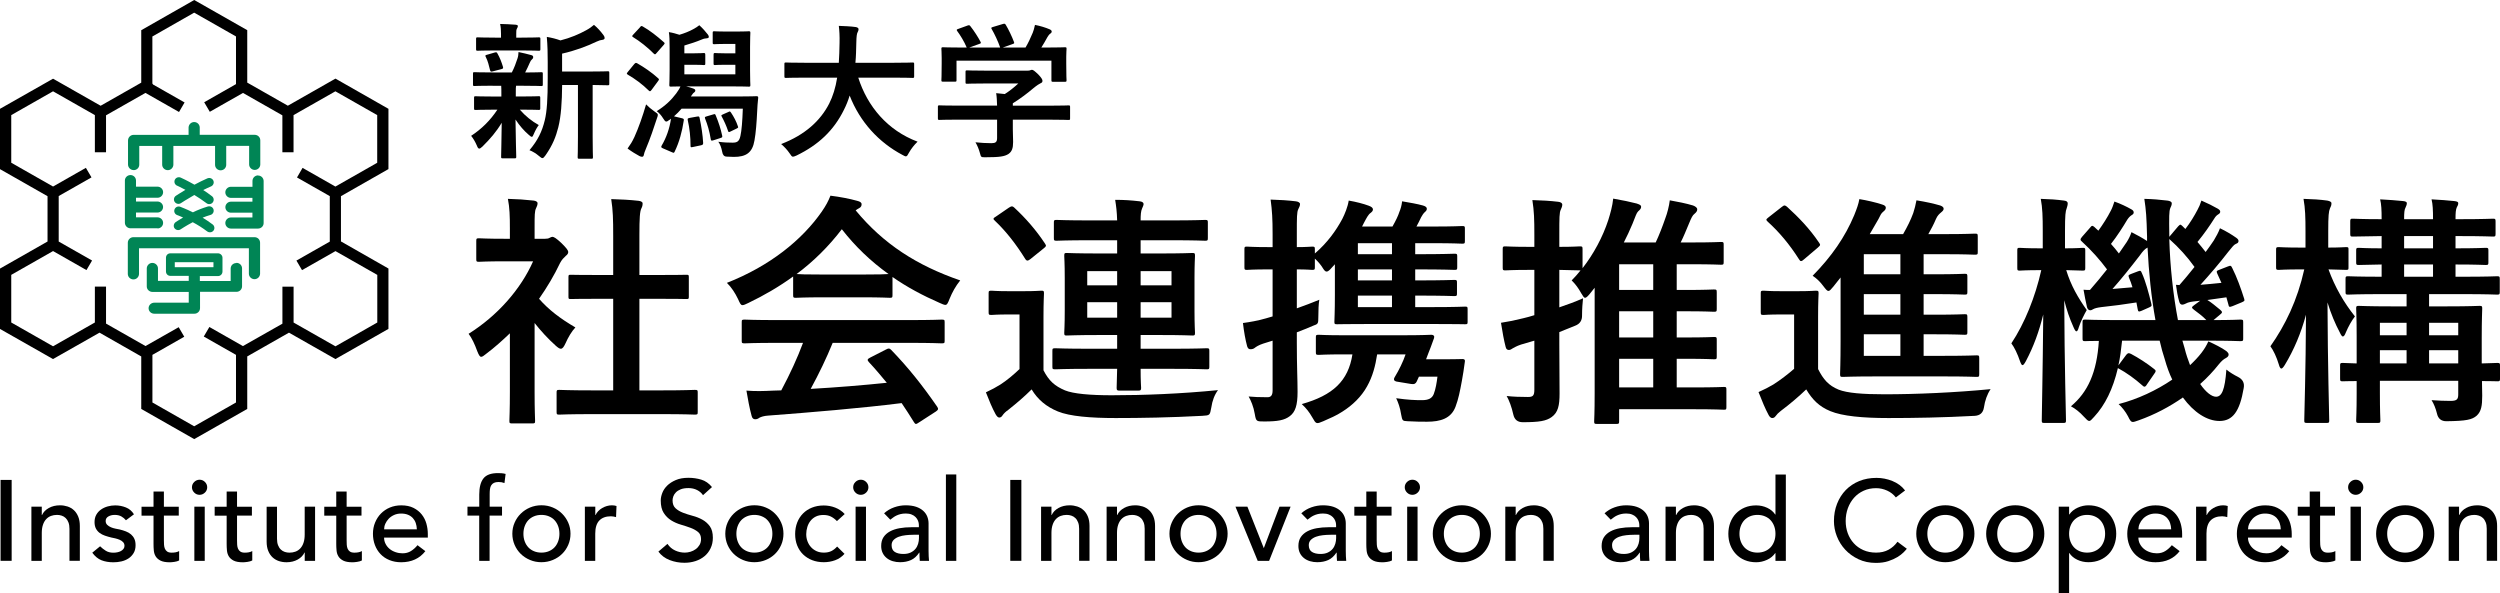 <svg width="274" height="65" viewBox="0 0 274 65" fill="none" xmlns="http://www.w3.org/2000/svg">
<g clip-path="url(#clip0_1337_1562)">
<path d="M54.002 9.394C52.571 9.394 52.102 9.426 52.002 9.426C51.858 9.426 51.84 9.408 51.84 9.247V8.088C51.84 7.927 51.858 7.909 52.002 7.909C52.102 7.909 52.571 7.94 54.002 7.94H56.097C56.359 7.439 56.553 6.912 56.716 6.411C56.797 6.169 56.815 5.977 56.829 5.704C57.366 5.802 57.772 5.927 58.242 6.044C58.404 6.093 58.436 6.156 58.436 6.267C58.436 6.366 58.404 6.428 58.305 6.509C58.206 6.589 58.142 6.688 58.061 6.88C57.881 7.283 57.754 7.574 57.556 7.945C58.675 7.945 59.149 7.914 59.312 7.914C59.474 7.914 59.492 7.932 59.492 8.093V9.251C59.492 9.412 59.474 9.43 59.312 9.43C59.212 9.43 58.725 9.399 57.312 9.399H56.562C56.531 9.511 56.531 9.721 56.531 10.285V10.575H57.081C58.463 10.575 58.932 10.544 59.032 10.544C59.194 10.544 59.212 10.562 59.212 10.723V11.868C59.212 12.029 59.194 12.047 59.032 12.047C58.932 12.047 58.463 12.016 57.081 12.016H56.969C57.587 12.723 58.287 13.286 59.05 13.707C58.869 13.948 58.707 14.208 58.481 14.736C58.418 14.897 58.368 14.995 58.287 14.995C58.224 14.995 58.106 14.933 57.944 14.771C57.438 14.338 56.951 13.787 56.499 13.098C56.517 15.335 56.58 16.61 56.58 17.174C56.58 17.335 56.562 17.353 56.386 17.353H55.104C54.941 17.353 54.923 17.335 54.923 17.174C54.923 16.641 54.973 15.465 54.987 13.456C54.4 14.441 53.736 15.21 52.874 16.064C52.711 16.207 52.612 16.288 52.531 16.288C52.418 16.288 52.35 16.176 52.269 15.966C52.088 15.545 51.862 15.161 51.637 14.888C52.792 14.132 53.75 13.179 54.513 12.02H54.106C52.707 12.02 52.237 12.052 52.138 12.052C51.975 12.052 51.957 12.034 51.957 11.873V10.727C51.957 10.566 51.975 10.549 52.138 10.549C52.237 10.549 52.707 10.58 54.106 10.58H54.95V10.289C54.95 9.918 54.95 9.645 54.932 9.403H53.989L54.002 9.394ZM54.278 5.529C52.928 5.529 52.458 5.561 52.359 5.561C52.197 5.561 52.178 5.543 52.178 5.382V4.272C52.178 4.111 52.197 4.093 52.359 4.093C52.458 4.093 52.928 4.125 54.278 4.125H54.91V3.691C54.91 3.319 54.892 2.966 54.811 2.626C55.398 2.644 55.917 2.657 56.499 2.706C56.662 2.724 56.761 2.769 56.761 2.85C56.761 2.948 56.711 3.029 56.662 3.123C56.58 3.266 56.58 3.395 56.58 3.704V4.125H57.131C58.481 4.125 58.937 4.093 59.032 4.093C59.212 4.093 59.226 4.111 59.226 4.272V5.382C59.226 5.543 59.208 5.561 59.032 5.561C58.932 5.561 58.481 5.529 57.131 5.529H54.273H54.278ZM54.034 7.815C53.822 7.878 53.759 7.864 53.709 7.685C53.578 7.171 53.483 6.719 53.253 6.267C53.154 6.088 53.172 6.044 53.398 5.994L54.228 5.753C54.422 5.704 54.454 5.735 54.522 5.865C54.783 6.317 54.978 6.831 55.122 7.314C55.172 7.475 55.14 7.524 54.96 7.574L54.034 7.815ZM61.61 9.314C61.592 11.184 61.497 12.727 61.185 13.966C60.924 14.982 60.585 15.881 59.786 17.026C59.641 17.218 59.56 17.33 59.443 17.33C59.361 17.33 59.262 17.25 59.086 17.107C58.743 16.816 58.373 16.592 58.03 16.462C58.955 15.367 59.411 14.4 59.705 13.192C59.948 12.195 60.03 10.857 60.03 8.553V6.8C60.03 5.851 60.012 4.997 59.93 4.044C60.499 4.142 60.937 4.254 61.425 4.429C62.513 4.156 63.488 3.735 64.237 3.319C64.594 3.127 64.838 2.948 65.1 2.724C65.474 3.029 65.849 3.449 66.156 3.87C66.237 3.981 66.269 4.08 66.269 4.174C66.269 4.268 66.17 4.353 66.025 4.366C65.845 4.384 65.668 4.429 65.393 4.559C64.319 5.073 63.036 5.556 61.605 5.878V7.842H64.386C65.962 7.842 66.499 7.811 66.599 7.811C66.761 7.811 66.779 7.829 66.779 7.99V9.166C66.779 9.327 66.761 9.345 66.599 9.345C66.517 9.345 66.079 9.327 64.955 9.314V14.982C64.955 16.494 64.987 17.125 64.987 17.205C64.987 17.384 64.969 17.398 64.824 17.398H63.492C63.33 17.398 63.312 17.38 63.312 17.205C63.312 17.125 63.343 16.498 63.343 14.982V9.314H61.605H61.61Z" fill="black"/>
<path d="M69.512 7.028C69.643 6.867 69.706 6.867 69.855 6.947C70.586 7.368 71.431 7.932 72.13 8.576C72.261 8.688 72.243 8.719 72.13 8.88L71.431 9.828C71.286 10.021 71.237 10.052 71.106 9.927C70.406 9.233 69.593 8.638 68.812 8.187C68.749 8.137 68.699 8.106 68.699 8.057C68.699 8.025 68.749 7.958 68.812 7.878L69.512 7.023V7.028ZM69.512 15.062C69.999 13.984 70.437 12.727 70.812 11.439C71.038 11.68 71.399 11.985 71.724 12.213C71.986 12.392 72.099 12.454 72.099 12.597C72.099 12.678 72.067 12.79 71.999 12.969C71.674 13.984 71.25 15.223 70.781 16.333C70.668 16.606 70.586 16.816 70.568 16.959C70.55 17.089 70.487 17.183 70.374 17.183C70.293 17.183 70.194 17.165 70.081 17.102C69.692 16.892 69.268 16.637 68.781 16.279C69.106 15.827 69.286 15.537 69.512 15.053V15.062ZM70.126 3.002C70.27 2.823 70.306 2.823 70.451 2.903C71.246 3.355 71.995 3.95 72.744 4.612C72.808 4.661 72.844 4.711 72.844 4.742C72.844 4.791 72.812 4.84 72.731 4.934L71.968 5.802C71.823 5.981 71.787 5.994 71.661 5.883C70.961 5.176 70.117 4.514 69.403 4.08C69.322 4.031 69.291 3.999 69.291 3.968C69.291 3.919 69.322 3.87 69.403 3.789L70.135 3.002H70.126ZM73.376 13.13C73.214 13.259 73.115 13.322 73.02 13.322C72.907 13.322 72.826 13.21 72.677 12.969C72.483 12.647 72.239 12.374 71.977 12.181C72.889 11.618 73.584 10.956 74.121 10.231C74.347 9.909 74.478 9.716 74.577 9.475C73.909 9.475 73.602 9.493 73.539 9.493C73.376 9.493 73.358 9.475 73.358 9.3C73.358 9.202 73.39 8.688 73.39 7.627V5.23C73.39 4.456 73.372 3.91 73.309 3.521C73.733 3.583 74.103 3.7 74.465 3.811C75.015 3.65 75.539 3.44 75.977 3.199C76.27 3.038 76.447 2.926 76.645 2.765C77.02 3.105 77.327 3.458 77.589 3.794C77.652 3.874 77.688 3.972 77.688 4.053C77.688 4.116 77.625 4.183 77.476 4.196C77.282 4.214 77.151 4.227 76.925 4.326C76.307 4.585 75.674 4.791 75.006 4.988V5.842H76.112C76.826 5.842 77.024 5.811 77.119 5.811C77.282 5.811 77.3 5.829 77.3 6.084V6.938C77.3 7.117 77.282 7.131 77.119 7.131C77.02 7.131 76.826 7.099 76.112 7.099H75.006V8.146H80.596V7.099H79.408C78.659 7.099 78.465 7.131 78.37 7.131C78.225 7.131 78.207 7.113 78.207 6.938V6.084C78.207 5.824 78.225 5.811 78.37 5.811C78.469 5.811 78.663 5.842 79.408 5.842H80.596V4.813H79.557C78.632 4.813 78.388 4.845 78.307 4.845C78.126 4.845 78.112 4.827 78.112 4.666V3.619C78.112 3.44 78.13 3.427 78.307 3.427C78.388 3.427 78.632 3.458 79.557 3.458H80.758C81.67 3.458 81.959 3.427 82.058 3.427C82.221 3.427 82.239 3.445 82.239 3.619C82.239 3.717 82.207 4.134 82.207 5.131V7.757C82.207 8.786 82.239 9.206 82.239 9.305C82.239 9.484 82.221 9.497 82.058 9.497C81.945 9.497 81.426 9.466 79.896 9.466H75.182C75.458 9.529 75.733 9.609 75.945 9.69C76.126 9.752 76.207 9.819 76.207 9.913C76.207 10.007 76.176 10.056 76.108 10.106C76.009 10.168 75.927 10.249 75.783 10.477L75.72 10.575H80.821C82.284 10.575 82.79 10.544 82.885 10.544C83.047 10.544 83.11 10.562 83.097 10.736C83.047 11.269 82.997 11.721 82.984 12.235C82.934 13.345 82.839 14.601 82.69 15.393C82.465 16.744 81.765 17.196 80.433 17.196C80.158 17.196 79.914 17.178 79.62 17.165C79.362 17.153 79.205 16.976 79.151 16.633C79.07 16.199 78.925 15.796 78.727 15.537C79.327 15.617 79.814 15.635 80.289 15.635C80.763 15.635 81.02 15.523 81.151 14.892C81.282 14.311 81.363 13.331 81.413 11.913H74.699C74.438 12.217 74.162 12.495 73.869 12.749L74.745 12.96C74.939 13.009 74.97 13.058 74.939 13.219C74.758 14.427 74.451 15.572 73.945 16.615C73.882 16.758 73.846 16.776 73.67 16.695L72.663 16.261C72.451 16.181 72.437 16.1 72.519 15.957C73.024 15.102 73.381 14.105 73.543 13.009L73.381 13.139L73.376 13.13ZM76.401 12.776C76.614 12.745 76.645 12.758 76.677 12.937C76.871 13.841 77.02 14.807 77.065 15.657C77.065 15.836 77.033 15.881 76.803 15.93L75.959 16.109C75.715 16.158 75.683 16.158 75.683 15.979C75.683 15.031 75.584 14.065 75.376 13.161C75.345 12.982 75.376 12.969 75.602 12.919L76.397 12.776H76.401ZM78.189 12.535C78.37 12.472 78.383 12.503 78.451 12.665C78.776 13.452 78.988 14.114 79.151 14.87C79.183 15.031 79.169 15.062 78.957 15.129L78.207 15.371C77.963 15.451 77.932 15.42 77.9 15.259C77.756 14.373 77.544 13.667 77.282 13.005C77.219 12.825 77.25 12.812 77.476 12.745L78.189 12.535ZM80.058 14.418C79.864 14.517 79.833 14.481 79.783 14.32C79.62 13.819 79.359 13.242 79.101 12.772C79.02 12.629 79.052 12.629 79.246 12.53L79.833 12.271C80.013 12.172 80.013 12.208 80.126 12.351C80.419 12.785 80.713 13.335 80.876 13.85C80.925 13.98 80.925 13.993 80.695 14.109L80.063 14.414L80.058 14.418Z" fill="black"/>
<path d="M88.214 8.509C86.751 8.509 86.245 8.54 86.15 8.54C85.988 8.54 85.97 8.522 85.97 8.348V7.028C85.97 6.867 85.988 6.849 86.15 6.849C86.25 6.849 86.751 6.88 88.214 6.88H91.934C91.984 6.218 91.997 5.493 92.015 4.706C92.033 3.932 91.997 3.355 91.934 2.836C92.44 2.854 93.266 2.885 93.803 2.966C93.966 2.997 94.097 3.078 94.097 3.19C94.097 3.319 94.065 3.4 93.997 3.53C93.916 3.673 93.866 3.95 93.853 4.657C93.835 5.444 93.821 6.187 93.753 6.88H97.948C99.41 6.88 99.916 6.849 100.011 6.849C100.173 6.849 100.191 6.867 100.191 7.028V8.348C100.191 8.527 100.173 8.54 100.011 8.54C99.912 8.54 99.41 8.509 97.948 8.509H94.065C95.072 11.667 97.266 14.288 100.566 15.527C100.223 15.85 99.866 16.301 99.623 16.735C99.478 17.008 99.41 17.138 99.279 17.138C99.198 17.138 99.085 17.075 98.905 16.977C96.322 15.608 94.259 13.385 93.121 10.473C92.959 11.018 92.747 11.537 92.503 12.02C91.383 14.306 89.69 15.885 87.302 17.044C87.108 17.125 86.995 17.174 86.913 17.174C86.783 17.174 86.719 17.075 86.539 16.802C86.277 16.418 85.97 16.096 85.613 15.787C88.227 14.789 89.92 13.228 90.877 11.358C91.284 10.553 91.577 9.618 91.753 8.509H88.209H88.214Z" fill="black"/>
<path d="M105.005 13.112C103.56 13.112 103.073 13.143 102.974 13.143C102.811 13.143 102.793 13.125 102.793 12.964V11.725C102.793 11.564 102.811 11.546 102.974 11.546C103.073 11.546 103.56 11.577 105.005 11.577H109.281C109.263 11.063 109.249 10.643 109.181 10.209L110.125 10.307C110.676 9.954 111.118 9.6 111.606 9.148H108.098C106.603 9.148 106.084 9.18 106.003 9.18C105.84 9.18 105.822 9.162 105.822 9.019V7.891C105.822 7.73 105.84 7.712 106.003 7.712C106.084 7.712 106.603 7.744 108.098 7.744H112.5C112.725 7.744 112.825 7.744 112.888 7.712C112.969 7.681 113.019 7.65 113.1 7.65C113.231 7.65 113.394 7.779 113.8 8.164C114.125 8.504 114.256 8.71 114.256 8.858C114.256 8.987 114.193 9.068 114.062 9.117C113.899 9.198 113.674 9.327 113.281 9.649C112.613 10.213 111.881 10.777 111.005 11.322V11.582H115.069C116.513 11.582 117.001 11.551 117.1 11.551C117.263 11.551 117.281 11.569 117.281 11.729V12.969C117.281 13.13 117.263 13.148 117.1 13.148C117.001 13.148 116.513 13.116 115.069 13.116H111.005V14.163C111.005 14.548 111.037 15.147 111.037 15.563C111.037 16.257 110.906 16.61 110.518 16.883C110.093 17.142 109.592 17.236 108.03 17.236C107.524 17.236 107.524 17.254 107.398 16.771C107.285 16.351 107.105 15.917 106.91 15.595C107.561 15.657 108.017 15.693 108.649 15.693C109.105 15.693 109.281 15.581 109.281 15.129V13.116H105.005V13.112ZM106.012 2.809C106.224 2.729 106.274 2.76 106.369 2.89C106.775 3.404 107.213 4.098 107.457 4.563C107.538 4.724 107.538 4.742 107.312 4.822L106.238 5.207H109.619C109.375 4.5 108.987 3.695 108.694 3.194C108.594 3.033 108.644 3.015 108.838 2.953L109.913 2.63C110.107 2.568 110.157 2.599 110.238 2.729C110.513 3.181 110.92 4.017 111.132 4.599C111.181 4.742 111.181 4.76 110.951 4.84L109.895 5.212H112.396C112.703 4.697 112.933 4.196 113.19 3.583C113.272 3.373 113.353 3.118 113.434 2.729C114.021 2.841 114.59 3.02 115.041 3.212C115.186 3.275 115.267 3.355 115.267 3.454C115.267 3.552 115.204 3.632 115.105 3.695C115.005 3.758 114.879 3.919 114.798 4.066C114.572 4.487 114.373 4.822 114.129 5.212H114.554C116.066 5.212 116.604 5.18 116.698 5.18C116.879 5.18 116.893 5.198 116.893 5.359C116.893 5.458 116.861 5.762 116.861 6.227V6.97C116.861 8.419 116.893 8.679 116.893 8.773C116.893 8.951 116.874 8.965 116.698 8.965H115.416C115.254 8.965 115.236 8.947 115.236 8.773V6.648H104.834V8.773C104.834 8.934 104.816 8.951 104.653 8.951H103.371C103.19 8.951 103.177 8.934 103.177 8.773C103.177 8.661 103.208 8.401 103.208 6.952V6.357C103.208 5.762 103.177 5.471 103.177 5.359C103.177 5.198 103.195 5.18 103.371 5.18C103.47 5.18 104.003 5.212 105.515 5.212H105.953C105.678 4.55 105.24 3.843 104.915 3.409C104.816 3.266 104.834 3.23 105.028 3.167L106.003 2.814L106.012 2.809Z" fill="black"/>
<path d="M55.883 36.531C55.043 37.336 54.204 38.087 53.31 38.758C53.039 38.973 52.876 39.107 52.741 39.107C52.578 39.107 52.47 38.893 52.307 38.49C52.037 37.739 51.712 37.041 51.359 36.584C54.529 34.598 57.075 31.699 58.429 28.639H55.368C53.31 28.639 52.66 28.693 52.497 28.693C52.226 28.693 52.199 28.666 52.199 28.398V26.412C52.199 26.143 52.226 26.116 52.497 26.116C52.66 26.116 53.31 26.17 55.368 26.17H55.883V25.07C55.883 23.647 55.856 22.788 55.666 21.795C56.696 21.822 57.508 21.875 58.484 21.983C58.755 22.01 58.917 22.144 58.917 22.251C58.917 22.493 58.836 22.627 58.755 22.815C58.592 23.137 58.592 23.593 58.592 24.962V26.17H59.73C59.974 26.17 60.109 26.143 60.244 26.063C60.353 26.009 60.461 25.955 60.542 25.955C60.705 25.955 60.976 26.116 61.545 26.653C62.059 27.163 62.276 27.431 62.276 27.619C62.276 27.754 62.222 27.888 62.005 28.049C61.761 28.29 61.599 28.425 61.382 28.827C60.732 30.196 59.946 31.511 59.08 32.746C60.136 33.954 61.409 34.92 63.062 35.886C62.655 36.316 62.276 36.96 61.978 37.631C61.788 38.034 61.653 38.222 61.463 38.222C61.328 38.222 61.165 38.114 60.922 37.9C60.055 37.121 59.269 36.262 58.592 35.403V42.946C58.592 44.932 58.646 45.979 58.646 46.113C58.646 46.381 58.619 46.408 58.321 46.408H56.154C55.856 46.408 55.829 46.381 55.829 46.113C55.829 45.952 55.883 44.932 55.883 42.946V36.531ZM64.931 45.388C62.357 45.388 61.463 45.442 61.301 45.442C61.03 45.442 61.003 45.415 61.003 45.147V43.026C61.003 42.758 61.03 42.731 61.301 42.731C61.463 42.731 62.357 42.785 64.931 42.785H67.206V32.746H65.987C63.576 32.746 62.736 32.773 62.574 32.773C62.33 32.773 62.303 32.773 62.303 32.505V30.384C62.303 30.116 62.33 30.116 62.574 30.116C62.736 30.116 63.576 30.142 65.987 30.142H67.206V25.875C67.206 23.969 67.179 23.056 66.989 21.822C68.019 21.849 69.048 21.902 69.996 22.01C70.24 22.037 70.43 22.144 70.43 22.278C70.43 22.493 70.403 22.627 70.294 22.842C70.132 23.164 70.078 23.835 70.078 25.794V30.142H71.784C74.195 30.142 75.035 30.116 75.197 30.116C75.468 30.116 75.495 30.116 75.495 30.384V32.505C75.495 32.773 75.468 32.773 75.197 32.773C75.035 32.773 74.195 32.746 71.784 32.746H70.078V42.785H72.543C75.116 42.785 75.983 42.731 76.145 42.731C76.443 42.731 76.47 42.758 76.47 43.026V45.147C76.47 45.415 76.443 45.442 76.145 45.442C75.983 45.442 75.116 45.388 72.543 45.388H64.931Z" fill="black"/>
<path d="M86.928 30.303C85.411 31.404 83.758 32.37 82.025 33.202C81.7 33.363 81.51 33.444 81.374 33.444C81.185 33.444 81.104 33.256 80.887 32.773C80.562 32.102 80.183 31.511 79.668 31.001C84.381 29.149 87.903 26.304 90.07 23.191C90.53 22.52 90.774 22.063 91.018 21.446C92.075 21.58 93.077 21.768 93.944 22.01C94.269 22.09 94.431 22.198 94.431 22.385C94.431 22.547 94.377 22.707 94.16 22.815C93.998 22.895 93.889 22.976 93.781 23.056C96.842 26.761 100.499 29.096 105.239 30.733C104.725 31.377 104.373 32.021 104.075 32.746C103.885 33.229 103.804 33.417 103.614 33.417C103.479 33.417 103.289 33.337 102.991 33.202C101.149 32.397 99.388 31.458 97.817 30.357V32.343C97.817 32.612 97.79 32.639 97.519 32.639C97.357 32.639 96.625 32.585 94.458 32.585H90.287C88.12 32.585 87.388 32.639 87.226 32.639C86.955 32.639 86.928 32.612 86.928 32.343V30.303ZM85.194 37.577C82.648 37.577 81.781 37.631 81.618 37.631C81.32 37.631 81.293 37.604 81.293 37.336V35.323C81.293 35.054 81.32 35.028 81.618 35.028C81.781 35.028 82.648 35.081 85.194 35.081H99.632C102.178 35.081 103.045 35.028 103.208 35.028C103.506 35.028 103.533 35.054 103.533 35.323V37.336C103.533 37.604 103.506 37.631 103.208 37.631C103.045 37.631 102.178 37.577 99.632 37.577H91.262C90.585 39.242 89.772 40.933 88.851 42.623C91.668 42.462 94.621 42.221 97.194 41.953C96.571 41.201 95.948 40.449 95.217 39.671C95.027 39.456 95.054 39.349 95.379 39.188L97.113 38.302C97.411 38.141 97.492 38.168 97.682 38.356C99.524 40.261 101.068 42.194 102.72 44.583C102.856 44.798 102.856 44.905 102.585 45.093L100.716 46.301C100.553 46.408 100.472 46.462 100.391 46.462C100.309 46.462 100.255 46.408 100.174 46.274C99.713 45.522 99.253 44.825 98.82 44.18C94.323 44.744 88.797 45.2 84.192 45.549C83.758 45.576 83.406 45.683 83.217 45.791C83.081 45.898 82.946 45.952 82.756 45.952C82.566 45.952 82.431 45.818 82.377 45.576C82.133 44.69 81.971 43.751 81.808 42.811C82.81 42.892 83.704 42.865 84.761 42.811C85.031 42.811 85.329 42.785 85.627 42.785C86.603 40.959 87.388 39.242 88.011 37.577H85.194ZM94.458 30.089C96.273 30.089 97.086 30.062 97.384 30.035C95.433 28.639 93.727 27.002 92.264 25.123C90.828 27.002 89.176 28.639 87.307 30.035C87.551 30.062 88.309 30.089 90.287 30.089H94.458Z" fill="black"/>
<path d="M114.366 40.584C114.962 41.738 115.585 42.301 116.723 42.785C117.644 43.16 119.486 43.321 121.843 43.321C125.337 43.321 129.455 43.16 133.491 42.758C133.112 43.268 132.868 43.912 132.759 44.663C132.597 45.522 132.624 45.522 131.757 45.576C128.263 45.764 125.012 45.818 122.276 45.818C119.54 45.818 117.238 45.63 115.937 45.093C114.691 44.583 113.743 43.804 113.066 42.677C112.226 43.509 111.468 44.154 110.493 44.932C110.222 45.12 110.032 45.308 109.897 45.495C109.815 45.63 109.707 45.764 109.517 45.764C109.355 45.764 109.219 45.576 109.111 45.388C108.732 44.69 108.434 43.966 108.055 42.999C108.732 42.677 109.138 42.462 109.653 42.14C110.357 41.684 111.062 41.094 111.739 40.449V34.464H110.601C109.192 34.464 108.813 34.518 108.678 34.518C108.38 34.518 108.353 34.491 108.353 34.196V32.156C108.353 31.887 108.38 31.86 108.678 31.86C108.813 31.86 109.192 31.914 110.601 31.914H112.145C113.554 31.914 113.987 31.86 114.123 31.86C114.393 31.86 114.42 31.887 114.42 32.156C114.42 32.317 114.366 33.095 114.366 34.759V40.584ZM110.574 22.761C110.872 22.573 110.953 22.573 111.143 22.734C112.389 23.889 113.554 25.204 114.556 26.734C114.691 26.948 114.664 27.002 114.393 27.217L112.931 28.398C112.795 28.505 112.687 28.559 112.606 28.559C112.524 28.559 112.443 28.505 112.362 28.371C111.359 26.761 110.276 25.365 109.03 24.184C108.813 23.996 108.84 23.915 109.165 23.727L110.574 22.761ZM119.378 40.423C116.75 40.423 115.829 40.476 115.667 40.476C115.369 40.476 115.341 40.449 115.341 40.181V38.463C115.341 38.195 115.369 38.168 115.667 38.168C115.829 38.168 116.75 38.222 119.378 38.222H122.439V36.718H120.488C117.996 36.718 117.102 36.772 116.913 36.772C116.669 36.772 116.642 36.745 116.642 36.477C116.642 36.316 116.696 35.645 116.696 34.061V30.465C116.696 28.881 116.642 28.21 116.642 28.049C116.642 27.754 116.669 27.727 116.913 27.727C117.102 27.727 117.996 27.78 120.488 27.78H122.439V26.331H119.486C116.858 26.331 115.965 26.385 115.802 26.385C115.531 26.385 115.504 26.358 115.504 26.09V24.398C115.504 24.13 115.531 24.103 115.802 24.103C115.965 24.103 116.858 24.157 119.486 24.157H122.439C122.412 23.191 122.33 22.573 122.222 21.902C123.224 21.902 123.983 21.956 124.904 22.063C125.175 22.09 125.337 22.198 125.337 22.359C125.337 22.493 125.256 22.654 125.175 22.842C125.039 23.137 125.012 23.566 125.012 24.157H128.371C130.999 24.157 131.92 24.103 132.082 24.103C132.353 24.103 132.38 24.13 132.38 24.398V26.09C132.38 26.358 132.353 26.385 132.082 26.385C131.92 26.385 130.999 26.331 128.371 26.331H125.012V27.78H127.125C129.617 27.78 130.484 27.727 130.674 27.727C130.944 27.727 130.972 27.754 130.972 28.049C130.972 28.21 130.917 28.881 130.917 30.465V34.061C130.917 35.645 130.972 36.316 130.972 36.477C130.972 36.745 130.944 36.772 130.674 36.772C130.484 36.772 129.617 36.718 127.125 36.718H125.012V38.222H128.507C131.161 38.222 132.082 38.168 132.245 38.168C132.516 38.168 132.543 38.195 132.543 38.463V40.181C132.543 40.449 132.516 40.476 132.245 40.476C132.082 40.476 131.161 40.423 128.507 40.423H125.012C125.012 41.818 125.066 42.382 125.066 42.516C125.066 42.758 125.012 42.811 124.768 42.811H122.682C122.439 42.811 122.384 42.758 122.384 42.516C122.384 42.382 122.412 41.818 122.439 40.423H119.378ZM122.439 31.27V29.713H119.161V31.27H122.439ZM122.439 34.813V33.122H119.161V34.813H122.439ZM125.012 29.713V31.27H128.398V29.713H125.012ZM128.398 33.122H125.012V34.813H128.398V33.122Z" fill="black"/>
<path d="M144.109 27.78C145.491 26.599 146.439 25.257 147.116 23.996C147.387 23.459 147.712 22.681 147.82 21.983C148.606 22.117 149.446 22.332 150.015 22.547C150.313 22.654 150.475 22.788 150.475 22.949C150.475 23.11 150.367 23.218 150.231 23.325C149.96 23.513 149.771 23.889 149.473 24.452C149.392 24.613 149.337 24.721 149.283 24.828H152.615C152.994 24.157 153.238 23.647 153.374 23.218C153.509 22.895 153.617 22.547 153.672 22.063C154.484 22.198 155.378 22.359 155.947 22.52C156.218 22.6 156.38 22.707 156.38 22.869C156.38 23.003 156.326 23.11 156.191 23.218C156.001 23.378 155.866 23.62 155.757 23.808C155.595 24.157 155.432 24.479 155.243 24.828H157.085C159.333 24.828 160.092 24.774 160.254 24.774C160.525 24.774 160.552 24.801 160.552 25.043V26.412C160.552 26.68 160.525 26.707 160.254 26.707C160.092 26.707 159.333 26.653 157.085 26.653H155.107V27.861H155.351C158.222 27.861 159.252 27.807 159.414 27.807C159.685 27.807 159.712 27.834 159.712 28.102V29.284C159.712 29.552 159.685 29.579 159.414 29.579C159.252 29.579 158.222 29.525 155.351 29.525H155.107V30.733H155.297C158.195 30.733 159.225 30.679 159.387 30.679C159.658 30.679 159.685 30.706 159.685 30.974V32.156C159.685 32.424 159.658 32.451 159.387 32.451C159.225 32.451 158.195 32.397 155.297 32.397H155.107V33.659H157.031C159.55 33.659 160.417 33.605 160.579 33.605C160.823 33.605 160.85 33.632 160.85 33.9V35.269C160.85 35.511 160.823 35.538 160.579 35.538C160.417 35.538 159.55 35.511 157.031 35.511H150.15C147.604 35.511 146.737 35.538 146.547 35.538C146.276 35.538 146.249 35.511 146.249 35.269C146.249 35.081 146.303 34.196 146.303 32.317V28.962C146.141 29.149 145.951 29.337 145.789 29.525C145.437 29.874 145.274 29.847 145.003 29.418C144.814 29.096 144.516 28.72 144.109 28.344V29.284C144.109 29.552 144.082 29.579 143.811 29.579C143.649 29.579 143.242 29.525 142.132 29.525V33.793C142.972 33.498 143.811 33.175 144.597 32.853C144.516 33.283 144.489 34.088 144.489 34.759C144.489 35.484 144.461 35.511 143.92 35.699C143.378 35.94 142.755 36.182 142.132 36.423V37.577C142.132 40.154 142.213 41.604 142.213 42.946C142.213 44.422 141.969 45.147 141.373 45.603C140.777 46.059 140.046 46.193 138.556 46.193C137.716 46.193 137.662 46.193 137.527 45.388C137.391 44.556 137.093 43.885 136.85 43.456C137.473 43.509 137.933 43.536 138.908 43.536C139.26 43.536 139.477 43.375 139.477 42.785V37.336C139.125 37.443 138.773 37.551 138.448 37.658C137.96 37.819 137.662 38.007 137.5 38.141C137.364 38.248 137.202 38.275 137.039 38.275C136.877 38.275 136.768 38.195 136.687 37.953C136.497 37.255 136.335 36.343 136.227 35.403C137.012 35.296 137.798 35.162 138.746 34.893C138.963 34.84 139.206 34.759 139.477 34.679V29.525H139.017C137.337 29.525 136.823 29.579 136.66 29.579C136.416 29.579 136.389 29.552 136.389 29.284V27.324C136.389 27.056 136.416 27.029 136.66 27.029C136.823 27.029 137.337 27.083 139.017 27.083H139.477V25.687C139.477 23.969 139.423 23.11 139.26 21.875C140.263 21.902 141.13 21.956 142.023 22.063C142.294 22.09 142.484 22.224 142.484 22.359C142.484 22.573 142.376 22.734 142.294 22.922C142.132 23.244 142.132 23.808 142.132 25.633V27.083C143.242 27.083 143.649 27.029 143.811 27.029C144.082 27.029 144.109 27.056 144.109 27.324V27.78ZM147.252 38.839C145.328 38.839 144.705 38.893 144.543 38.893C144.245 38.893 144.218 38.866 144.218 38.571V36.987C144.218 36.718 144.245 36.692 144.543 36.692C144.705 36.692 145.328 36.745 147.252 36.745H153.672C155.92 36.745 156.705 36.692 156.868 36.692C157.139 36.692 157.247 36.853 157.166 37.067C157.031 37.443 156.922 37.739 156.814 38.034C156.651 38.463 156.462 38.919 156.299 39.376H158.602C159.658 39.376 160.064 39.349 160.281 39.349C160.498 39.349 160.579 39.429 160.552 39.617C160.444 40.449 160.335 41.12 160.227 41.711C160.01 42.892 159.848 43.724 159.523 44.583C159.035 45.871 157.87 46.22 156.407 46.22C155.839 46.22 155.161 46.22 154.268 46.166C153.699 46.14 153.699 46.113 153.563 45.415C153.455 44.69 153.238 44.1 153.021 43.644C154.322 43.831 155.134 43.858 155.839 43.858C156.543 43.858 156.949 43.67 157.139 43.187C157.356 42.623 157.464 41.926 157.545 41.282H155.514C155.432 41.469 155.351 41.657 155.27 41.818C155.161 42.033 155.026 42.14 154.674 42.087L153.049 41.818C152.805 41.765 152.696 41.604 152.859 41.335C153.346 40.53 153.78 39.644 154.051 38.839H150.936C150.746 40.074 150.448 41.255 149.825 42.355C149.202 43.483 148.227 44.422 147.116 45.12C146.466 45.549 145.762 45.844 145.03 46.166C144.272 46.489 144.245 46.489 143.838 45.764C143.486 45.147 143.161 44.744 142.674 44.288C146.087 43.321 147.766 41.765 148.227 38.839H147.252ZM152.561 26.653H148.823V27.861H152.561V26.653ZM148.823 29.525V30.733H152.561V29.525H148.823ZM148.823 32.397V33.659H152.561V32.397H148.823Z" fill="black"/>
<path d="M174.26 32.182C174.016 32.478 173.853 32.639 173.718 32.639C173.61 32.639 173.501 32.478 173.312 32.156C173.014 31.619 172.716 31.189 172.255 30.733C172.58 30.411 172.905 30.035 173.23 29.633H173.149C172.986 29.633 172.445 29.606 170.901 29.579V33.685C171.768 33.39 172.661 33.068 173.501 32.692C173.447 33.175 173.393 33.873 173.393 34.544C173.411 35.117 173.158 35.502 172.634 35.699L170.901 36.396V37.712C170.901 39.59 170.928 41.818 170.928 43.133C170.928 44.449 170.765 45.2 170.061 45.71C169.465 46.14 168.707 46.274 166.892 46.274C166.332 46.274 165.989 45.997 165.862 45.442C165.673 44.583 165.402 43.885 165.131 43.402C165.862 43.482 166.567 43.509 167.46 43.509C168.002 43.509 168.165 43.375 168.165 42.704V37.336L166.702 37.765C166.214 37.926 165.971 38.087 165.808 38.168C165.673 38.275 165.51 38.356 165.375 38.356C165.212 38.356 165.077 38.275 165.022 38.034C164.833 37.309 164.67 36.423 164.508 35.377C165.375 35.242 166.052 35.108 167 34.867C167.352 34.786 167.731 34.679 168.165 34.544V29.579H167.677C165.754 29.579 165.158 29.633 164.995 29.633C164.725 29.633 164.697 29.606 164.697 29.337V27.297C164.697 27.029 164.725 27.002 164.995 27.002C165.158 27.002 165.754 27.056 167.677 27.056H168.165V25.741C168.165 24.023 168.138 23.164 167.948 21.929C168.977 21.956 169.898 22.01 170.792 22.117C171.063 22.144 171.226 22.278 171.226 22.412C171.226 22.627 171.144 22.788 171.063 22.976C170.901 23.298 170.901 23.862 170.901 25.687V27.056C172.445 27.056 172.986 27.002 173.149 27.002C173.42 27.002 173.447 27.029 173.447 27.297V29.391C174.666 27.834 175.668 25.955 176.264 24.13C176.508 23.352 176.725 22.573 176.806 21.768C177.754 21.929 178.783 22.144 179.379 22.305C179.677 22.412 179.867 22.466 179.867 22.681C179.867 22.842 179.759 22.976 179.542 23.164C179.352 23.352 179.271 23.674 178.919 24.533C178.621 25.231 178.323 25.902 177.971 26.573H181.465C181.844 25.767 182.197 24.855 182.522 23.915C182.738 23.352 182.928 22.6 183.009 21.956C183.795 22.09 184.851 22.305 185.556 22.52C185.826 22.627 186.016 22.761 186.016 22.949C186.016 23.137 185.908 23.271 185.718 23.432C185.501 23.593 185.366 23.889 185.122 24.479C184.797 25.257 184.526 25.928 184.201 26.573H185.474C187.696 26.573 188.454 26.519 188.617 26.519C188.887 26.519 188.915 26.546 188.915 26.814V28.72C188.915 28.988 188.887 29.015 188.617 29.015C188.454 29.015 187.696 28.962 185.474 28.962H183.768V31.78H184.689C186.937 31.78 187.668 31.726 187.831 31.726C188.129 31.726 188.156 31.753 188.156 32.048V33.846C188.156 34.142 188.129 34.169 187.831 34.169C187.668 34.169 186.937 34.115 184.689 34.115H183.768V36.987H184.716C186.937 36.987 187.696 36.933 187.858 36.933C188.129 36.933 188.156 36.96 188.156 37.228V39.081C188.156 39.349 188.129 39.376 187.858 39.376C187.696 39.376 186.937 39.322 184.716 39.322H183.768V42.462H185.664C187.994 42.462 188.779 42.409 188.942 42.409C189.185 42.409 189.213 42.436 189.213 42.704V44.61C189.213 44.878 189.185 44.905 188.942 44.905C188.779 44.905 187.994 44.851 185.664 44.851H177.456V46.166C177.456 46.435 177.429 46.462 177.158 46.462H175.018C174.747 46.462 174.72 46.435 174.72 46.166C174.72 46.032 174.774 45.308 174.774 43.08V31.538L174.26 32.182ZM181.194 31.78V28.962H177.456V31.78H181.194ZM181.194 36.987V34.115H177.456V36.987H181.194ZM181.194 42.462V39.322H177.456V42.462H181.194Z" fill="black"/>
<path d="M199.263 40.449C199.832 41.577 200.4 42.248 201.511 42.704C202.459 43.08 204.166 43.214 206.522 43.214C210.017 43.214 214.297 43.026 218.17 42.65C217.791 43.214 217.547 43.912 217.439 44.663C217.349 45.236 217.015 45.54 216.437 45.576C212.997 45.764 209.773 45.818 206.956 45.818C204.139 45.818 201.917 45.603 200.617 45.066C199.371 44.556 198.64 43.804 197.962 42.677C197.123 43.483 196.175 44.288 195.172 45.039C194.901 45.254 194.739 45.415 194.631 45.576C194.495 45.764 194.387 45.818 194.224 45.818C194.116 45.818 193.953 45.71 193.845 45.495C193.466 44.798 193.114 43.939 192.734 42.972C193.439 42.65 193.818 42.462 194.36 42.14C195.118 41.657 195.958 41.013 196.635 40.423V34.464H195.281C193.818 34.464 193.439 34.518 193.303 34.518C193.005 34.518 192.978 34.491 192.978 34.196V32.156C192.978 31.887 193.005 31.86 193.303 31.86C193.439 31.86 193.818 31.914 195.281 31.914H196.987C198.423 31.914 198.856 31.86 199.019 31.86C199.29 31.86 199.317 31.887 199.317 32.156C199.317 32.317 199.263 33.068 199.263 34.705V40.449ZM195.281 22.681C195.416 22.573 195.497 22.52 195.606 22.52C195.66 22.52 195.741 22.573 195.85 22.654C197.123 23.808 198.342 25.07 199.371 26.599C199.534 26.841 199.534 26.868 199.236 27.136L197.719 28.425C197.583 28.559 197.475 28.613 197.394 28.613C197.312 28.613 197.258 28.559 197.177 28.425C196.12 26.761 194.983 25.418 193.737 24.291C193.52 24.076 193.547 24.05 193.845 23.808L195.281 22.681ZM200.942 31.404C200.671 31.726 200.536 31.887 200.4 31.887C200.238 31.887 200.102 31.699 199.832 31.35C199.452 30.84 199.1 30.518 198.667 30.223C200.753 28.102 202.215 25.982 203.218 23.593C203.516 22.842 203.678 22.412 203.786 21.822C204.599 21.956 205.547 22.171 206.279 22.412C206.55 22.493 206.685 22.6 206.685 22.761C206.685 22.949 206.577 23.056 206.414 23.191C206.17 23.378 206.089 23.593 205.872 24.023L204.924 25.66H208.581C209.069 24.801 209.394 24.157 209.692 23.352C209.854 22.869 209.936 22.493 210.044 21.956C211.046 22.117 211.913 22.305 212.644 22.52C212.861 22.6 213.024 22.707 213.024 22.869C213.024 23.03 212.915 23.137 212.753 23.271C212.563 23.432 212.346 23.62 212.184 23.996C211.913 24.64 211.642 25.123 211.344 25.66H213.132C215.489 25.66 216.274 25.606 216.437 25.606C216.735 25.606 216.762 25.633 216.762 25.928V27.619C216.762 27.888 216.735 27.915 216.437 27.915C216.274 27.915 215.489 27.861 213.132 27.861H210.829V30.062H212.021C214.378 30.062 215.164 30.008 215.326 30.008C215.597 30.008 215.624 30.035 215.624 30.33V31.994C215.624 32.263 215.597 32.29 215.326 32.29C215.164 32.29 214.378 32.236 212.021 32.236H210.829V34.491H212.021C214.378 34.491 215.164 34.437 215.326 34.437C215.597 34.437 215.624 34.464 215.624 34.759V36.396C215.624 36.665 215.597 36.692 215.326 36.692C215.164 36.692 214.378 36.638 212.021 36.638H210.829V39H213.024C215.597 39 216.464 38.946 216.626 38.946C216.897 38.946 216.924 38.973 216.924 39.268V40.986C216.924 41.282 216.897 41.308 216.626 41.308C216.464 41.308 215.597 41.255 213.024 41.255H205.656C203.055 41.255 202.134 41.308 201.972 41.308C201.701 41.308 201.674 41.282 201.674 40.986C201.674 40.825 201.728 39.725 201.728 37.443V30.411L200.942 31.404ZM208.283 30.062V27.861H204.274V30.062H208.283ZM208.283 34.491V32.236H204.274V34.491H208.283ZM208.283 39V36.638H204.274V39H208.283Z" fill="black"/>
<path d="M224.048 46.354C223.804 46.354 223.777 46.328 223.777 46.059C223.777 45.657 223.886 40.637 223.94 34.464C223.479 36.343 222.883 37.98 222.044 39.564C221.881 39.859 221.773 40.02 221.664 40.02C221.583 40.02 221.502 39.886 221.393 39.59C221.123 38.785 220.77 38.061 220.445 37.631C221.908 35.43 223.073 32.531 223.723 29.606H223.669C222.016 29.606 221.529 29.659 221.366 29.659C221.123 29.659 221.095 29.633 221.095 29.364V27.431C221.095 27.19 221.123 27.163 221.366 27.163C221.529 27.163 222.016 27.217 223.696 27.217H223.886V25.338C223.886 23.727 223.858 22.815 223.669 21.795C224.671 21.822 225.403 21.875 226.215 21.983C226.486 22.01 226.621 22.117 226.621 22.278C226.621 22.493 226.567 22.627 226.513 22.815C226.378 23.137 226.324 23.566 226.324 25.311V27.217C227.651 27.217 228.084 27.163 228.247 27.163C228.518 27.163 228.545 27.19 228.545 27.431V29.364C228.545 29.633 228.518 29.659 228.247 29.659C228.084 29.659 227.678 29.633 226.459 29.606C226.974 31.297 227.759 32.639 228.707 33.981C228.409 34.491 228.057 35.215 227.84 35.86C227.759 36.155 227.678 36.316 227.57 36.316C227.488 36.316 227.38 36.155 227.245 35.833C226.811 34.867 226.513 33.981 226.242 32.907C226.269 39.993 226.432 45.63 226.432 46.059C226.432 46.328 226.405 46.354 226.134 46.354H224.048ZM239.434 38.168C239.597 38.839 239.814 39.456 240.03 40.02C240.491 39.59 240.924 39.134 241.276 38.678C241.601 38.248 241.818 37.9 242.035 37.416C242.658 37.685 243.552 38.141 243.985 38.463C244.202 38.651 244.256 38.732 244.256 38.866C244.256 39.027 244.148 39.134 243.958 39.242C243.741 39.349 243.498 39.537 243.173 39.939C242.577 40.691 241.899 41.416 241.141 42.087C241.764 42.999 242.414 43.482 242.875 43.482C243.498 43.482 243.85 42.758 244.012 40.503C244.364 40.798 244.852 41.094 245.285 41.308C245.809 41.577 246.017 41.988 245.908 42.543C245.475 45.12 244.689 46.14 243.254 46.14C241.899 46.14 240.437 45.2 239.245 43.563C237.782 44.583 236.157 45.442 234.423 46.059C234.098 46.166 233.908 46.247 233.773 46.247C233.556 46.247 233.448 46.086 233.231 45.63C232.96 45.12 232.581 44.637 232.202 44.288C234.288 43.751 236.346 42.785 238.08 41.604C237.755 40.933 237.484 40.181 237.267 39.403C237.051 38.758 236.861 38.061 236.698 37.336H232.581C232.473 38.302 232.364 39.242 232.175 40.047L233.014 38.919C233.177 38.705 233.285 38.651 233.556 38.785C234.369 39.215 235.29 39.805 236.102 40.449C236.319 40.611 236.292 40.718 236.13 40.933L235.317 42.114C235.209 42.301 235.127 42.382 235.019 42.382C234.965 42.382 234.883 42.328 234.775 42.221C233.99 41.523 233.069 40.852 232.12 40.342C231.579 42.65 230.712 44.395 229.52 45.683C229.249 45.979 229.114 46.14 228.978 46.14C228.843 46.14 228.68 45.979 228.382 45.657C227.949 45.173 227.434 44.771 226.974 44.529C228.816 42.999 229.818 40.825 230.035 37.363C229.059 37.363 228.653 37.389 228.545 37.389C228.274 37.389 228.247 37.363 228.247 37.094V35.323C228.247 35.054 228.274 35.028 228.545 35.028C228.707 35.028 229.601 35.081 232.256 35.081H236.238C235.777 32.558 235.507 29.847 235.371 27.136C235.1 27.27 234.883 27.485 234.504 28.022C233.556 29.257 232.391 30.706 231.525 31.672L233.719 31.485C233.61 31.109 233.475 30.76 233.339 30.438C233.231 30.142 233.285 30.142 233.61 30.008L234.315 29.74C234.586 29.633 234.64 29.659 234.748 29.928C235.154 30.814 235.507 32.129 235.777 33.256C235.859 33.551 235.804 33.578 235.507 33.712L234.721 34.061C234.396 34.196 234.342 34.169 234.288 33.873L234.152 33.149C232.798 33.363 231.579 33.524 230.306 33.659C229.872 33.712 229.574 33.793 229.439 33.873C229.303 33.954 229.195 34.008 229.087 34.008C228.924 34.008 228.789 33.873 228.734 33.659C228.599 33.095 228.463 32.37 228.355 31.753C228.626 31.78 228.843 31.78 229.059 31.78C229.682 31.082 230.306 30.303 230.929 29.525C230.197 28.532 229.249 27.458 228.193 26.492C228.084 26.412 228.03 26.331 228.03 26.25C228.03 26.17 228.084 26.09 228.193 25.955L229.087 24.935C229.249 24.721 229.33 24.694 229.547 24.882L229.98 25.284C230.468 24.613 230.983 23.808 231.335 23.11C231.497 22.815 231.606 22.493 231.741 22.09C232.418 22.332 233.041 22.627 233.61 22.949C233.8 23.056 233.854 23.164 233.854 23.298C233.854 23.432 233.746 23.513 233.61 23.593C233.448 23.701 233.312 23.835 233.15 24.076C232.689 24.855 232.039 25.875 231.362 26.734C231.687 27.083 231.958 27.431 232.229 27.78L233.096 26.519C233.312 26.17 233.475 25.848 233.61 25.445C234.152 25.714 234.829 26.09 235.317 26.412V25.928C235.263 23.781 235.209 23.056 235.019 21.795C236.021 21.822 236.617 21.875 237.538 21.983C237.809 22.01 238.026 22.117 238.026 22.278C238.026 22.493 237.944 22.627 237.863 22.815C237.728 23.164 237.728 23.701 237.755 25.848V25.955L238.73 24.801C238.974 24.559 238.974 24.586 239.191 24.774L239.516 25.096C240.057 24.398 240.491 23.674 240.843 23.003C241.005 22.707 241.141 22.412 241.276 21.983C241.954 22.278 242.55 22.573 243.064 22.869C243.281 23.003 243.335 23.083 243.335 23.218C243.335 23.352 243.227 23.432 243.091 23.513C242.929 23.62 242.82 23.727 242.658 23.996C242.197 24.721 241.574 25.633 240.843 26.519C241.168 26.895 241.466 27.27 241.737 27.619C242.062 27.19 242.36 26.761 242.631 26.358C242.902 25.902 243.145 25.472 243.308 25.016C243.931 25.311 244.608 25.714 245.096 26.063C245.285 26.197 245.34 26.304 245.34 26.412C245.34 26.573 245.258 26.653 245.042 26.734C244.798 26.841 244.635 27.109 244.202 27.619C243.254 28.854 242.143 30.142 241.168 31.216C241.899 31.162 242.685 31.082 243.471 31.001L243.01 29.981C242.902 29.713 242.929 29.686 243.281 29.552L244.175 29.203C244.5 29.069 244.527 29.122 244.662 29.391C245.15 30.357 245.611 31.619 245.963 32.746C246.044 32.988 245.963 33.014 245.665 33.149L244.689 33.551C244.337 33.685 244.283 33.659 244.229 33.363L244.012 32.585L241.926 32.88C242.333 33.122 242.847 33.551 243.335 33.954C243.471 34.061 243.525 34.142 243.525 34.222C243.525 34.303 243.443 34.383 243.335 34.464L242.604 35.081C244.608 35.081 245.367 35.028 245.529 35.028C245.827 35.028 245.854 35.054 245.854 35.323V37.094C245.854 37.363 245.827 37.389 245.529 37.389C245.367 37.389 244.473 37.336 241.845 37.336H239.191L239.434 38.168ZM238.865 31.243C239.38 30.652 239.949 29.981 240.518 29.257C239.732 28.156 238.811 27.136 237.755 26.197C237.836 29.203 238.188 32.397 238.703 35.081H241.818C241.412 34.652 240.897 34.276 240.464 33.954C240.328 33.846 240.247 33.766 240.247 33.712C240.247 33.632 240.328 33.551 240.518 33.417L241.141 32.961L240.41 33.041C239.976 33.095 239.732 33.175 239.597 33.256C239.434 33.337 239.299 33.39 239.163 33.39C239.001 33.39 238.893 33.256 238.838 33.041C238.676 32.505 238.568 31.833 238.486 31.216L238.865 31.243Z" fill="black"/>
<path d="M252.168 29.525C250.461 29.525 249.919 29.579 249.757 29.579C249.486 29.579 249.459 29.552 249.459 29.284V27.378C249.459 27.109 249.486 27.083 249.757 27.083C249.919 27.083 250.461 27.136 252.168 27.136H252.683V25.392C252.683 23.781 252.655 22.869 252.466 21.795C253.495 21.822 254.281 21.875 255.066 21.983C255.337 22.037 255.527 22.117 255.527 22.278C255.527 22.493 255.473 22.627 255.364 22.842C255.229 23.164 255.175 23.593 255.175 25.365V27.136C256.475 27.136 256.935 27.083 257.125 27.083C257.396 27.083 257.396 27.109 257.396 27.378V29.284C257.396 29.552 257.396 29.579 257.125 29.579C256.963 29.579 256.502 29.552 255.202 29.525C255.906 31.458 256.881 33.149 258.1 34.679C257.748 35.135 257.396 35.752 257.098 36.45C256.99 36.745 256.881 36.88 256.773 36.88C256.692 36.88 256.583 36.745 256.448 36.45C255.933 35.484 255.473 34.383 255.093 33.149C255.12 40.074 255.283 45.657 255.283 46.059C255.283 46.328 255.256 46.354 254.985 46.354H252.872C252.574 46.354 252.547 46.328 252.547 46.059C252.547 45.657 252.71 40.584 252.737 34.491C252.195 36.504 251.409 38.356 250.434 39.966C250.272 40.235 250.136 40.396 250.028 40.396C249.947 40.396 249.838 40.261 249.757 39.939C249.513 39.134 249.161 38.383 248.836 37.953C250.461 35.645 251.789 32.934 252.547 29.525H252.168ZM274.001 41.496C274.001 41.765 273.974 41.791 273.703 41.791C273.595 41.791 273.107 41.765 272.024 41.765C272.024 42.382 272.051 42.972 272.051 43.375C272.051 44.476 271.942 45.093 271.455 45.549C270.94 46.005 270.29 46.14 268.123 46.166C267.563 46.166 267.22 45.889 267.094 45.334C266.958 44.771 266.741 44.234 266.498 43.858C267.256 43.912 267.96 43.939 268.583 43.939C269.288 43.939 269.423 43.751 269.423 43.214V41.738H260.836V43.107C260.836 45.012 260.89 45.925 260.89 46.059C260.89 46.328 260.863 46.354 260.592 46.354H258.534C258.263 46.354 258.236 46.328 258.236 46.059C258.236 45.898 258.29 45.093 258.29 43.16V41.765C257.315 41.765 256.881 41.791 256.773 41.791C256.502 41.791 256.475 41.765 256.475 41.496V40.074C256.475 39.805 256.502 39.778 256.773 39.778C256.881 39.778 257.315 39.805 258.29 39.832V36.826C258.29 34.84 258.236 33.981 258.236 33.82C258.236 33.551 258.263 33.524 258.534 33.524C258.723 33.524 259.59 33.578 262.028 33.578H263.762V32.236H261.053C258.425 32.236 257.504 32.29 257.369 32.29C257.098 32.29 257.071 32.263 257.071 31.994V30.572C257.071 30.303 257.098 30.277 257.369 30.277C257.504 30.277 258.425 30.33 261.026 30.33V28.988C259.319 29.015 258.669 29.042 258.534 29.042C258.263 29.042 258.236 29.015 258.236 28.747V27.458C258.236 27.19 258.263 27.163 258.534 27.163C258.669 27.163 259.319 27.217 261.026 27.217V25.875C258.859 25.902 258.019 25.928 257.884 25.928C257.613 25.928 257.586 25.902 257.586 25.606V24.291C257.586 23.996 257.613 23.969 257.884 23.969C258.019 23.969 258.859 24.023 261.026 24.023C261.026 23.03 260.999 22.385 260.863 21.849C261.757 21.902 262.678 21.956 263.382 22.037C263.653 22.063 263.789 22.144 263.789 22.251C263.789 22.439 263.735 22.547 263.653 22.734C263.518 22.976 263.491 23.298 263.491 24.023H266.66C266.66 23.03 266.633 22.385 266.498 21.849C267.419 21.902 268.285 21.956 268.99 22.037C269.288 22.063 269.423 22.144 269.423 22.251C269.423 22.439 269.369 22.547 269.261 22.734C269.152 22.976 269.125 23.325 269.125 24.023H269.559C272.159 24.023 273.08 23.969 273.243 23.969C273.486 23.969 273.514 23.996 273.514 24.291V25.606C273.514 25.902 273.486 25.928 273.243 25.928C273.08 25.928 272.159 25.875 269.559 25.875H269.125V27.217C271.428 27.217 272.267 27.163 272.43 27.163C272.701 27.163 272.728 27.19 272.728 27.458V28.747C272.728 29.015 272.701 29.042 272.43 29.042C272.267 29.042 271.428 28.988 269.125 28.988V30.33H270.019C272.647 30.33 273.514 30.277 273.676 30.277C273.947 30.277 273.974 30.303 273.974 30.572V31.994C273.974 32.263 273.947 32.29 273.676 32.29C273.514 32.29 272.62 32.236 269.992 32.236H266.227V33.578H268.231C270.723 33.578 271.563 33.524 271.753 33.524C272.024 33.524 272.051 33.551 272.051 33.82C272.051 33.981 271.997 35.001 271.997 37.067V39.832C273.107 39.805 273.595 39.778 273.703 39.778C273.974 39.778 274.001 39.805 274.001 40.074V41.496ZM263.762 36.745V35.377H260.836V36.745H263.762ZM263.762 39.832V38.383H260.836V39.832H263.762ZM266.66 27.217V25.875H263.491V27.217H266.66ZM266.66 30.33V28.988H263.491V30.33H266.66ZM266.227 35.377V36.745H269.423V35.377H266.227ZM269.423 39.832V38.383H266.227V39.832H269.423Z" fill="black"/>
<path d="M42.574 18.538V11.926L36.768 8.616L36.461 8.79L31.549 11.586L27.098 9.054V3.306L21.287 0L20.985 0.174L15.481 3.31V9.059L11.03 11.591L5.815 8.625L5.508 8.799L0 11.926V18.538L5.21 21.504V26.47L0 29.436V36.052L5.81 39.353L10.908 36.459L15.481 39.067V44.82L21.287 48.126L27.098 44.82V39.063L31.671 36.459L36.764 39.353L42.574 36.047V29.431L37.369 26.461V21.5L42.569 18.534L42.574 18.538ZM41.346 35.35C40.836 35.636 37.269 37.671 36.764 37.958C36.253 37.671 32.687 35.64 32.177 35.35V31.417H30.953V35.475L26.623 37.931L22.948 35.837L22.334 36.884C22.334 36.884 25.35 38.606 25.865 38.893V44.113C25.355 44.404 21.793 46.435 21.282 46.721L16.705 44.113V38.893L20.195 36.906L19.585 35.86L15.946 37.926L11.621 35.466V31.413H10.398V35.345C9.887 35.632 6.325 37.667 5.815 37.953C5.305 37.662 1.743 35.632 1.233 35.345V30.125C1.738 29.834 5.309 27.803 5.815 27.517C6.339 27.812 9.476 29.601 9.476 29.601L10.091 28.554L6.434 26.474V21.486L10.027 19.442L9.413 18.395C9.413 18.395 6.339 20.153 5.815 20.444L1.233 17.836V12.615L5.815 10.007C6.325 10.298 9.887 12.329 10.398 12.615V16.691H11.621V12.638L15.942 10.182L19.621 12.275L20.231 11.229L16.763 9.256C16.763 9.256 16.759 9.215 16.75 9.198L16.7 9.175V3.999L21.282 1.387C21.793 1.678 25.359 3.709 25.865 3.995V9.22L22.38 11.206L22.994 12.253L26.633 10.186L30.949 12.642V16.691H32.172V12.615L36.759 10.007C37.265 10.298 40.831 12.329 41.342 12.615V17.84C40.831 18.131 37.265 20.162 36.759 20.448C36.24 20.153 33.161 18.399 33.161 18.399L32.551 19.451L36.145 21.495V26.479L32.488 28.559L33.102 29.606C33.102 29.606 36.244 27.812 36.768 27.521C37.274 27.807 40.84 29.838 41.351 30.129V35.35H41.346Z" fill="black"/>
<path d="M14.654 18.646C14.736 18.646 14.812 18.632 14.889 18.601C14.961 18.57 15.029 18.525 15.088 18.471C15.146 18.413 15.191 18.35 15.219 18.274C15.25 18.203 15.264 18.122 15.264 18.042V15.993H17.774V18.042C17.774 18.203 17.837 18.359 17.955 18.471C18.067 18.583 18.225 18.65 18.388 18.65C18.55 18.65 18.709 18.587 18.821 18.471C18.934 18.355 19.002 18.203 19.002 18.042V15.993H23.571V18.042C23.566 18.203 23.625 18.359 23.733 18.476C23.846 18.592 24 18.663 24.162 18.668C24.325 18.672 24.483 18.614 24.6 18.507C24.718 18.395 24.79 18.243 24.794 18.082C24.794 18.069 24.794 18.051 24.794 18.037V15.988H27.305V18.037C27.309 18.194 27.377 18.341 27.494 18.453C27.607 18.561 27.761 18.623 27.919 18.623C28.077 18.623 28.23 18.561 28.343 18.453C28.456 18.346 28.524 18.194 28.528 18.037V15.38C28.528 15.299 28.51 15.223 28.483 15.147C28.451 15.076 28.406 15.009 28.348 14.95C28.289 14.892 28.221 14.848 28.149 14.821C28.077 14.789 27.995 14.776 27.914 14.776H21.891V13.962C21.887 13.805 21.819 13.658 21.706 13.546C21.593 13.438 21.44 13.376 21.282 13.376C21.124 13.376 20.97 13.438 20.858 13.546C20.745 13.653 20.677 13.805 20.668 13.962V14.78H14.65C14.569 14.78 14.492 14.794 14.415 14.825C14.338 14.857 14.271 14.901 14.216 14.955C14.158 15.013 14.113 15.076 14.081 15.152C14.049 15.223 14.036 15.304 14.031 15.384V18.037C14.031 18.118 14.049 18.194 14.081 18.27C14.113 18.341 14.158 18.409 14.216 18.467C14.275 18.525 14.343 18.565 14.415 18.596C14.487 18.628 14.569 18.641 14.65 18.641L14.654 18.646Z" fill="#008555"/>
<path d="M19.15 22.13C19.222 22.238 19.335 22.309 19.461 22.336C19.587 22.363 19.718 22.336 19.827 22.265C19.84 22.256 20.477 21.835 21.299 21.37C21.759 21.647 22.201 21.947 22.63 22.269C22.734 22.35 22.861 22.385 22.992 22.367C23.122 22.354 23.24 22.287 23.317 22.184C23.357 22.135 23.384 22.077 23.402 22.014C23.421 21.951 23.425 21.889 23.416 21.826C23.407 21.764 23.389 21.701 23.357 21.647C23.326 21.594 23.285 21.544 23.231 21.504C22.915 21.258 22.59 21.034 22.274 20.829C22.558 20.686 22.843 20.551 23.118 20.435C23.177 20.413 23.231 20.377 23.276 20.332C23.321 20.287 23.357 20.234 23.384 20.175C23.412 20.117 23.421 20.055 23.425 19.992C23.425 19.93 23.412 19.867 23.389 19.809C23.366 19.75 23.33 19.697 23.285 19.652C23.24 19.607 23.186 19.572 23.127 19.545C23.068 19.518 23.005 19.509 22.942 19.505C22.879 19.505 22.816 19.518 22.757 19.54H22.743C22.274 19.746 21.777 19.992 21.312 20.243C20.486 19.773 19.858 19.487 19.813 19.469C19.696 19.415 19.56 19.41 19.439 19.451C19.317 19.495 19.217 19.585 19.163 19.701C19.109 19.818 19.104 19.952 19.145 20.073C19.19 20.193 19.28 20.292 19.398 20.346H19.407C19.407 20.346 19.786 20.515 20.323 20.806C19.732 21.16 19.312 21.433 19.28 21.455C19.172 21.526 19.1 21.638 19.073 21.764C19.046 21.889 19.073 22.019 19.145 22.126L19.15 22.13Z" fill="#008555"/>
<path d="M17.263 25.038C17.426 25.038 17.579 24.976 17.697 24.859C17.814 24.743 17.877 24.591 17.877 24.43C17.877 24.269 17.814 24.117 17.697 24C17.584 23.889 17.426 23.821 17.263 23.821H14.906V23.294H17.263C17.426 23.294 17.579 23.231 17.692 23.115C17.805 23.003 17.873 22.846 17.873 22.69C17.873 22.533 17.809 22.377 17.692 22.265C17.579 22.153 17.421 22.086 17.263 22.086H14.906V21.674H17.263C17.426 21.674 17.579 21.611 17.697 21.495C17.809 21.383 17.877 21.227 17.877 21.066C17.877 20.905 17.814 20.753 17.697 20.636C17.584 20.524 17.426 20.457 17.263 20.457H14.906V19.813C14.911 19.652 14.852 19.495 14.744 19.379C14.636 19.263 14.482 19.191 14.32 19.187C14.157 19.182 13.999 19.241 13.882 19.348C13.764 19.455 13.692 19.607 13.688 19.768V24.416C13.688 24.497 13.706 24.573 13.737 24.649C13.769 24.721 13.814 24.788 13.873 24.846C13.931 24.904 13.999 24.944 14.071 24.976C14.143 25.007 14.225 25.02 14.306 25.02H17.268L17.263 25.038Z" fill="#008555"/>
<path d="M28.285 19.223C28.122 19.223 27.968 19.285 27.851 19.402C27.738 19.513 27.671 19.67 27.671 19.831V20.471H25.309C25.147 20.471 24.993 20.533 24.876 20.65C24.763 20.762 24.695 20.918 24.695 21.079C24.695 21.24 24.759 21.392 24.876 21.509C24.993 21.625 25.147 21.688 25.309 21.688H27.666V22.104H25.309C25.147 22.104 24.993 22.166 24.88 22.282C24.767 22.394 24.7 22.551 24.7 22.707C24.7 22.864 24.763 23.021 24.88 23.133C24.993 23.244 25.151 23.311 25.309 23.311H27.666V23.835H25.309C25.147 23.835 24.993 23.898 24.876 24.014C24.763 24.126 24.695 24.282 24.695 24.443C24.695 24.604 24.759 24.756 24.876 24.873C24.989 24.985 25.147 25.052 25.309 25.052H28.28C28.443 25.052 28.596 24.989 28.713 24.877C28.831 24.765 28.894 24.609 28.894 24.448V19.84C28.894 19.679 28.826 19.527 28.713 19.41C28.596 19.299 28.443 19.236 28.28 19.236L28.285 19.223Z" fill="#008555"/>
<path d="M27.891 25.995H14.622C14.459 25.995 14.306 26.058 14.188 26.174C14.075 26.286 14.008 26.443 14.008 26.604V30.017C14.008 30.178 14.071 30.335 14.188 30.447C14.301 30.558 14.459 30.626 14.622 30.626C14.784 30.626 14.942 30.563 15.055 30.447C15.168 30.335 15.236 30.178 15.236 30.017V27.208H27.277V30.013C27.281 30.169 27.349 30.321 27.466 30.429C27.579 30.536 27.733 30.599 27.891 30.599C28.049 30.599 28.202 30.536 28.315 30.429C28.428 30.321 28.496 30.169 28.505 30.013V26.599C28.505 26.519 28.487 26.443 28.459 26.367C28.428 26.295 28.383 26.228 28.329 26.17C28.27 26.112 28.202 26.067 28.13 26.04C28.058 26.009 27.976 25.995 27.895 25.995H27.891Z" fill="#008555"/>
<path d="M25.892 28.832C25.811 28.832 25.734 28.845 25.657 28.877C25.585 28.908 25.517 28.953 25.459 29.006C25.4 29.06 25.355 29.127 25.328 29.203C25.296 29.275 25.282 29.355 25.282 29.436V30.8H21.901V30.259H23.887C24.018 30.259 24.145 30.21 24.235 30.116C24.33 30.026 24.38 29.901 24.384 29.771V28.25C24.384 28.12 24.33 28 24.235 27.906C24.14 27.816 24.018 27.763 23.887 27.763H18.673C18.61 27.763 18.547 27.776 18.488 27.798C18.429 27.821 18.375 27.857 18.33 27.901C18.285 27.946 18.248 28 18.226 28.058C18.203 28.116 18.19 28.179 18.19 28.241V29.758C18.19 29.82 18.203 29.883 18.226 29.941C18.248 29.999 18.285 30.053 18.33 30.098C18.375 30.142 18.429 30.178 18.488 30.201C18.547 30.223 18.61 30.236 18.673 30.236H20.686V30.782H17.314V29.422C17.314 29.261 17.251 29.105 17.133 28.993C17.02 28.881 16.863 28.814 16.7 28.814C16.537 28.814 16.379 28.877 16.267 28.993C16.154 29.105 16.086 29.261 16.086 29.422V31.391C16.086 31.552 16.149 31.704 16.267 31.816C16.384 31.927 16.537 31.994 16.695 31.994H20.686V33.175H16.921C16.84 33.175 16.759 33.184 16.682 33.216C16.605 33.247 16.537 33.287 16.474 33.346C16.416 33.404 16.37 33.471 16.334 33.542C16.303 33.618 16.285 33.699 16.285 33.779C16.285 33.86 16.303 33.941 16.334 34.017C16.366 34.093 16.416 34.16 16.474 34.213C16.533 34.272 16.605 34.312 16.682 34.343C16.759 34.37 16.84 34.383 16.921 34.383H21.305C21.386 34.383 21.463 34.37 21.54 34.339C21.612 34.307 21.68 34.263 21.738 34.209C21.797 34.155 21.842 34.088 21.874 34.012C21.905 33.941 21.919 33.86 21.924 33.779V31.985H25.915C26.077 31.985 26.231 31.923 26.348 31.811C26.461 31.699 26.529 31.543 26.529 31.382V29.413C26.529 29.333 26.511 29.257 26.483 29.181C26.452 29.109 26.407 29.042 26.352 28.984C26.294 28.926 26.226 28.885 26.154 28.854C26.082 28.823 26 28.809 25.919 28.809L25.892 28.832ZM19.156 28.738H23.395V29.288H19.156V28.738Z" fill="#008555"/>
<path d="M19.124 25.007C19.196 25.11 19.309 25.186 19.435 25.208C19.562 25.231 19.693 25.208 19.801 25.132C19.81 25.132 20.356 24.756 21.124 24.354C21.679 24.649 22.207 24.985 22.704 25.36C22.808 25.436 22.939 25.472 23.065 25.459C23.196 25.445 23.313 25.378 23.395 25.28C23.435 25.231 23.462 25.172 23.48 25.114C23.498 25.052 23.503 24.989 23.494 24.926C23.485 24.864 23.467 24.801 23.435 24.747C23.404 24.694 23.363 24.645 23.313 24.604C22.957 24.336 22.587 24.085 22.207 23.857C22.487 23.741 22.776 23.642 23.065 23.558C23.128 23.54 23.183 23.513 23.237 23.473C23.286 23.432 23.327 23.383 23.359 23.329C23.39 23.276 23.408 23.213 23.417 23.15C23.426 23.088 23.417 23.025 23.404 22.962C23.386 22.9 23.359 22.846 23.318 22.793C23.277 22.743 23.228 22.703 23.174 22.672C23.119 22.64 23.056 22.622 22.993 22.614C22.93 22.605 22.866 22.614 22.803 22.627H22.794C22.225 22.797 21.67 23.012 21.142 23.271C20.374 22.891 19.801 22.681 19.756 22.663C19.697 22.64 19.634 22.631 19.566 22.631C19.503 22.631 19.44 22.649 19.381 22.676C19.322 22.703 19.268 22.739 19.228 22.788C19.182 22.833 19.151 22.891 19.128 22.949C19.106 23.007 19.097 23.07 19.097 23.137C19.097 23.2 19.115 23.262 19.142 23.32C19.169 23.378 19.205 23.432 19.255 23.473C19.3 23.517 19.358 23.549 19.417 23.571C19.426 23.571 19.679 23.665 20.067 23.839C19.589 24.112 19.282 24.331 19.255 24.345C19.201 24.381 19.155 24.425 19.124 24.479C19.092 24.533 19.065 24.591 19.052 24.654C19.038 24.716 19.043 24.779 19.052 24.841C19.061 24.904 19.092 24.962 19.128 25.016L19.124 25.007Z" fill="#008555"/>
<path d="M0.062 52.599H1.277V61.466H0.062V52.599Z" fill="black"/>
<path d="M3.441 55.534H4.579V56.447H4.606C4.751 56.129 4.999 55.874 5.351 55.677C5.703 55.48 6.114 55.382 6.579 55.382C6.864 55.382 7.144 55.427 7.405 55.512C7.672 55.601 7.902 55.735 8.101 55.919C8.299 56.102 8.457 56.339 8.575 56.626C8.692 56.912 8.751 57.256 8.751 57.646V61.466H7.613V57.959C7.613 57.681 7.577 57.449 7.5 57.252C7.423 57.055 7.324 56.898 7.198 56.778C7.071 56.657 6.927 56.567 6.76 56.514C6.597 56.46 6.426 56.433 6.25 56.433C6.015 56.433 5.794 56.469 5.59 56.545C5.387 56.621 5.211 56.737 5.058 56.903C4.904 57.069 4.787 57.274 4.706 57.525C4.62 57.775 4.579 58.071 4.579 58.415V61.47H3.441V55.534Z" fill="black"/>
<path d="M13.806 57.024C13.671 56.858 13.504 56.715 13.305 56.603C13.107 56.491 12.863 56.433 12.578 56.433C12.307 56.433 12.073 56.491 11.879 56.603C11.68 56.715 11.581 56.881 11.581 57.1C11.581 57.274 11.639 57.417 11.752 57.525C11.865 57.632 12 57.722 12.159 57.789C12.316 57.856 12.479 57.905 12.66 57.941C12.836 57.977 12.989 58.003 13.116 58.03C13.359 58.088 13.59 58.16 13.806 58.245C14.023 58.33 14.208 58.437 14.362 58.572C14.515 58.706 14.642 58.867 14.727 59.059C14.818 59.252 14.858 59.484 14.858 59.761C14.858 60.097 14.786 60.383 14.642 60.62C14.497 60.858 14.312 61.054 14.086 61.202C13.861 61.35 13.599 61.461 13.31 61.529C13.021 61.596 12.727 61.627 12.429 61.627C11.933 61.627 11.495 61.551 11.12 61.403C10.745 61.256 10.411 60.978 10.113 60.576L10.971 59.873C11.156 60.057 11.364 60.218 11.59 60.361C11.815 60.504 12.095 60.576 12.425 60.576C12.569 60.576 12.714 60.562 12.863 60.531C13.012 60.5 13.143 60.455 13.255 60.392C13.368 60.33 13.463 60.249 13.536 60.155C13.608 60.061 13.644 59.949 13.644 59.824C13.644 59.659 13.59 59.52 13.486 59.413C13.382 59.305 13.255 59.22 13.107 59.158C12.958 59.095 12.804 59.046 12.637 59.005C12.47 58.965 12.325 58.938 12.199 58.912C11.955 58.853 11.725 58.786 11.504 58.71C11.283 58.634 11.088 58.536 10.921 58.41C10.754 58.285 10.619 58.129 10.515 57.936C10.416 57.744 10.362 57.507 10.362 57.221C10.362 56.912 10.425 56.644 10.556 56.411C10.687 56.183 10.858 55.99 11.075 55.843C11.292 55.691 11.535 55.579 11.806 55.503C12.077 55.427 12.357 55.391 12.633 55.391C13.039 55.391 13.423 55.467 13.797 55.615C14.172 55.762 14.461 56.017 14.682 56.366L13.797 57.028L13.806 57.024Z" fill="black"/>
<path d="M19.593 56.509H17.963V59.202C17.963 59.368 17.963 59.533 17.977 59.699C17.986 59.86 18.017 60.008 18.072 60.137C18.126 60.267 18.212 60.37 18.324 60.45C18.437 60.531 18.604 60.571 18.826 60.571C18.961 60.571 19.101 60.558 19.241 60.535C19.385 60.509 19.516 60.464 19.634 60.397V61.426C19.498 61.502 19.322 61.551 19.11 61.582C18.893 61.614 18.726 61.627 18.609 61.627C18.171 61.627 17.832 61.564 17.593 61.444C17.354 61.323 17.178 61.166 17.06 60.974C16.943 60.782 16.88 60.567 16.857 60.33C16.834 60.093 16.826 59.851 16.826 59.609V56.514H15.512V55.538H16.826V53.874H17.963V55.538H19.593V56.514V56.509Z" fill="black"/>
<path d="M21.039 53.405C21.039 53.181 21.12 52.984 21.287 52.823C21.454 52.662 21.649 52.577 21.874 52.577C22.1 52.577 22.299 52.658 22.461 52.823C22.624 52.984 22.709 53.181 22.709 53.405C22.709 53.628 22.628 53.825 22.461 53.986C22.294 54.147 22.1 54.232 21.874 54.232C21.649 54.232 21.45 54.152 21.287 53.986C21.125 53.825 21.039 53.628 21.039 53.405ZM21.301 55.534H22.439V61.47H21.301V55.534Z" fill="black"/>
<path d="M27.609 56.509H25.979V59.202C25.979 59.368 25.979 59.533 25.992 59.699C26.001 59.86 26.033 60.008 26.087 60.137C26.141 60.267 26.227 60.37 26.34 60.45C26.453 60.531 26.62 60.571 26.841 60.571C26.977 60.571 27.117 60.558 27.256 60.535C27.401 60.509 27.532 60.464 27.649 60.397V61.426C27.514 61.502 27.338 61.551 27.126 61.582C26.909 61.614 26.742 61.627 26.625 61.627C26.186 61.627 25.848 61.564 25.609 61.444C25.369 61.323 25.193 61.166 25.076 60.974C24.959 60.782 24.895 60.567 24.873 60.33C24.85 60.093 24.841 59.851 24.841 59.609V56.514H23.527V55.538H24.841V53.874H25.979V55.538H27.609V56.514V56.509Z" fill="black"/>
<path d="M34.536 61.47H33.399V60.558H33.372C33.227 60.875 32.979 61.13 32.627 61.327C32.275 61.524 31.864 61.623 31.399 61.623C31.105 61.623 30.825 61.578 30.564 61.493C30.302 61.403 30.071 61.269 29.873 61.086C29.674 60.902 29.516 60.665 29.399 60.379C29.281 60.093 29.223 59.753 29.223 59.359V55.538H30.36V59.046C30.36 59.323 30.396 59.556 30.473 59.753C30.55 59.949 30.649 60.106 30.776 60.227C30.902 60.348 31.047 60.437 31.214 60.491C31.376 60.544 31.548 60.571 31.724 60.571C31.959 60.571 32.18 60.535 32.383 60.459C32.586 60.383 32.762 60.267 32.916 60.102C33.069 59.936 33.187 59.73 33.268 59.48C33.354 59.229 33.394 58.934 33.394 58.59V55.534H34.532V61.47H34.536Z" fill="black"/>
<path d="M39.62 56.509H37.991V59.202C37.991 59.368 37.991 59.533 38.004 59.699C38.013 59.86 38.045 60.008 38.099 60.137C38.153 60.267 38.239 60.37 38.352 60.45C38.465 60.531 38.632 60.571 38.853 60.571C38.988 60.571 39.128 60.558 39.268 60.535C39.413 60.509 39.544 60.464 39.661 60.397V61.426C39.526 61.502 39.349 61.551 39.137 61.582C38.921 61.614 38.754 61.627 38.636 61.627C38.198 61.627 37.86 61.564 37.62 61.444C37.381 61.323 37.205 61.166 37.088 60.974C36.97 60.782 36.907 60.567 36.885 60.33C36.862 60.093 36.853 59.851 36.853 59.609V56.514H35.539V55.538H36.853V53.874H37.991V55.538H39.62V56.514V56.509Z" fill="black"/>
<path d="M42.094 58.916C42.094 59.175 42.153 59.413 42.266 59.623C42.378 59.838 42.527 60.017 42.712 60.169C42.898 60.321 43.114 60.437 43.358 60.517C43.602 60.602 43.855 60.643 44.117 60.643C44.469 60.643 44.776 60.562 45.038 60.397C45.3 60.236 45.539 60.021 45.76 59.753L46.618 60.406C45.986 61.215 45.101 61.623 43.963 61.623C43.489 61.623 43.065 61.542 42.681 61.385C42.297 61.229 41.972 61.01 41.706 60.728C41.439 60.446 41.236 60.119 41.092 59.739C40.947 59.359 40.875 58.947 40.875 58.505C40.875 58.062 40.952 57.65 41.11 57.27C41.268 56.889 41.48 56.559 41.755 56.281C42.031 56.004 42.356 55.78 42.735 55.623C43.114 55.467 43.525 55.386 43.972 55.386C44.505 55.386 44.952 55.48 45.318 55.664C45.683 55.847 45.986 56.089 46.221 56.384C46.455 56.679 46.627 57.015 46.731 57.386C46.834 57.757 46.889 58.138 46.889 58.518V58.92H42.085L42.094 58.916ZM45.688 58.012C45.679 57.762 45.638 57.534 45.566 57.324C45.494 57.113 45.385 56.934 45.245 56.778C45.101 56.626 44.925 56.5 44.708 56.415C44.491 56.326 44.243 56.286 43.954 56.286C43.665 56.286 43.421 56.339 43.191 56.442C42.961 56.545 42.762 56.684 42.604 56.849C42.446 57.015 42.32 57.203 42.229 57.408C42.139 57.614 42.099 57.816 42.099 58.017H45.688V58.012Z" fill="black"/>
<path d="M52.526 56.509H51.234V55.534H52.526V54.205C52.526 53.414 52.679 52.823 52.986 52.434C53.293 52.045 53.821 51.852 54.571 51.852C54.697 51.852 54.828 51.852 54.968 51.866C55.108 51.875 55.257 51.902 55.415 51.942L55.289 52.944C55.18 52.904 55.072 52.872 54.973 52.854C54.873 52.837 54.76 52.828 54.643 52.828C54.431 52.828 54.264 52.859 54.137 52.922C54.011 52.984 53.912 53.074 53.839 53.19C53.767 53.306 53.722 53.445 53.699 53.611C53.677 53.776 53.668 53.959 53.668 54.17V55.534H55.022V56.509H53.659V61.47H52.521V56.509H52.526Z" fill="black"/>
<path d="M56.152 58.5C56.152 58.066 56.234 57.659 56.401 57.283C56.563 56.907 56.789 56.576 57.078 56.295C57.362 56.013 57.701 55.789 58.089 55.623C58.477 55.462 58.893 55.377 59.34 55.377C59.787 55.377 60.202 55.458 60.59 55.623C60.979 55.785 61.317 56.008 61.602 56.295C61.886 56.576 62.112 56.907 62.279 57.283C62.446 57.659 62.527 58.066 62.527 58.5C62.527 58.934 62.446 59.341 62.279 59.721C62.112 60.102 61.891 60.432 61.602 60.71C61.317 60.992 60.979 61.211 60.59 61.372C60.202 61.533 59.787 61.618 59.34 61.618C58.893 61.618 58.477 61.538 58.089 61.372C57.701 61.211 57.362 60.987 57.078 60.71C56.793 60.432 56.568 60.102 56.401 59.721C56.238 59.341 56.152 58.934 56.152 58.5ZM57.367 58.5C57.367 58.8 57.412 59.077 57.507 59.332C57.602 59.587 57.728 59.802 57.9 59.985C58.067 60.164 58.274 60.307 58.518 60.41C58.762 60.513 59.037 60.567 59.34 60.567C59.642 60.567 59.918 60.513 60.161 60.41C60.405 60.307 60.613 60.164 60.78 59.985C60.947 59.806 61.078 59.587 61.173 59.332C61.268 59.077 61.313 58.8 61.313 58.5C61.313 58.2 61.268 57.923 61.173 57.668C61.078 57.413 60.947 57.198 60.78 57.015C60.613 56.831 60.405 56.693 60.161 56.59C59.918 56.487 59.642 56.433 59.34 56.433C59.037 56.433 58.762 56.487 58.518 56.59C58.274 56.693 58.067 56.836 57.9 57.015C57.733 57.194 57.602 57.413 57.507 57.668C57.412 57.923 57.367 58.2 57.367 58.5Z" fill="black"/>
<path d="M64.106 55.534H65.244V56.447H65.271C65.348 56.29 65.447 56.142 65.573 56.013C65.7 55.883 65.84 55.771 65.998 55.682C66.156 55.588 66.323 55.516 66.508 55.462C66.693 55.409 66.878 55.382 67.063 55.382C67.248 55.382 67.415 55.409 67.569 55.458L67.519 56.675C67.424 56.648 67.334 56.63 67.239 56.612C67.144 56.594 67.054 56.585 66.959 56.585C66.404 56.585 65.98 56.742 65.682 57.051C65.388 57.359 65.239 57.838 65.239 58.491V61.47H64.102V55.534H64.106Z" fill="black"/>
<path d="M73.158 59.614C73.379 59.941 73.659 60.178 73.998 60.334C74.336 60.491 74.693 60.567 75.054 60.567C75.257 60.567 75.465 60.535 75.673 60.473C75.885 60.41 76.074 60.316 76.246 60.191C76.418 60.066 76.558 59.914 76.67 59.726C76.779 59.542 76.833 59.328 76.833 59.086C76.833 58.746 76.725 58.482 76.503 58.303C76.282 58.124 76.011 57.972 75.686 57.851C75.361 57.731 75.009 57.614 74.625 57.502C74.242 57.391 73.889 57.234 73.564 57.033C73.239 56.831 72.968 56.563 72.747 56.223C72.526 55.883 72.418 55.427 72.418 54.85C72.418 54.59 72.476 54.317 72.589 54.022C72.702 53.727 72.882 53.463 73.126 53.221C73.37 52.98 73.686 52.778 74.07 52.613C74.454 52.447 74.914 52.367 75.456 52.367C75.944 52.367 76.413 52.434 76.86 52.568C77.307 52.702 77.7 52.975 78.034 53.382L77.05 54.273C76.896 54.04 76.684 53.852 76.404 53.709C76.124 53.566 75.808 53.494 75.456 53.494C75.104 53.494 74.837 53.539 74.616 53.624C74.39 53.713 74.214 53.825 74.079 53.964C73.944 54.102 73.849 54.25 73.794 54.407C73.74 54.568 73.713 54.711 73.713 54.845C73.713 55.221 73.822 55.507 74.043 55.709C74.264 55.91 74.535 56.071 74.86 56.196C75.185 56.321 75.537 56.433 75.921 56.536C76.305 56.635 76.657 56.778 76.982 56.957C77.307 57.136 77.578 57.377 77.799 57.681C78.02 57.986 78.129 58.406 78.129 58.938C78.129 59.363 78.047 59.748 77.88 60.093C77.718 60.437 77.497 60.723 77.217 60.956C76.937 61.189 76.612 61.367 76.233 61.493C75.853 61.618 75.447 61.681 75.018 61.681C74.445 61.681 73.903 61.582 73.388 61.381C72.874 61.18 72.467 60.871 72.16 60.455L73.158 59.605V59.614Z" fill="black"/>
<path d="M79.492 58.5C79.492 58.066 79.573 57.659 79.74 57.283C79.903 56.907 80.129 56.576 80.418 56.295C80.702 56.013 81.041 55.789 81.429 55.623C81.817 55.462 82.233 55.377 82.68 55.377C83.127 55.377 83.542 55.458 83.93 55.623C84.318 55.785 84.657 56.008 84.942 56.295C85.226 56.576 85.452 56.907 85.619 57.283C85.786 57.659 85.867 58.066 85.867 58.5C85.867 58.934 85.786 59.341 85.619 59.721C85.452 60.102 85.23 60.432 84.942 60.71C84.657 60.992 84.318 61.211 83.93 61.372C83.542 61.533 83.127 61.618 82.68 61.618C82.233 61.618 81.817 61.538 81.429 61.372C81.041 61.211 80.702 60.987 80.418 60.71C80.133 60.432 79.907 60.102 79.74 59.721C79.578 59.341 79.492 58.934 79.492 58.5ZM80.707 58.5C80.707 58.8 80.752 59.077 80.847 59.332C80.941 59.587 81.068 59.802 81.239 59.985C81.406 60.164 81.614 60.307 81.858 60.41C82.102 60.513 82.377 60.567 82.68 60.567C82.982 60.567 83.257 60.513 83.501 60.41C83.745 60.307 83.953 60.164 84.12 59.985C84.287 59.806 84.418 59.587 84.513 59.332C84.607 59.077 84.653 58.8 84.653 58.5C84.653 58.2 84.607 57.923 84.513 57.668C84.418 57.413 84.287 57.198 84.12 57.015C83.953 56.831 83.745 56.693 83.501 56.59C83.257 56.487 82.982 56.433 82.68 56.433C82.377 56.433 82.102 56.487 81.858 56.59C81.614 56.693 81.406 56.836 81.239 57.015C81.072 57.194 80.941 57.413 80.847 57.668C80.752 57.923 80.707 58.2 80.707 58.5Z" fill="black"/>
<path d="M91.726 57.109C91.514 56.889 91.293 56.728 91.063 56.612C90.832 56.496 90.557 56.442 90.237 56.442C89.916 56.442 89.654 56.5 89.419 56.612C89.189 56.724 88.995 56.881 88.837 57.077C88.679 57.274 88.562 57.498 88.485 57.753C88.408 58.008 88.363 58.272 88.363 58.549C88.363 58.827 88.408 59.086 88.503 59.332C88.598 59.578 88.724 59.793 88.896 59.976C89.063 60.16 89.266 60.303 89.501 60.41C89.735 60.517 90.002 60.567 90.295 60.567C90.616 60.567 90.891 60.509 91.117 60.397C91.343 60.285 91.555 60.119 91.749 59.9L92.557 60.701C92.264 61.028 91.921 61.26 91.528 61.403C91.135 61.546 90.72 61.618 90.282 61.618C89.817 61.618 89.397 61.542 89.013 61.394C88.629 61.247 88.3 61.032 88.02 60.764C87.74 60.491 87.528 60.169 87.374 59.788C87.221 59.408 87.148 58.988 87.148 58.531C87.148 58.075 87.225 57.65 87.374 57.265C87.523 56.881 87.74 56.55 88.011 56.277C88.282 56.004 88.611 55.785 88.995 55.633C89.379 55.48 89.808 55.4 90.277 55.4C90.715 55.4 91.135 55.476 91.537 55.633C91.939 55.789 92.286 56.022 92.58 56.339L91.722 57.118L91.726 57.109Z" fill="black"/>
<path d="M93.508 53.405C93.508 53.181 93.589 52.984 93.756 52.823C93.923 52.662 94.117 52.577 94.343 52.577C94.569 52.577 94.767 52.658 94.93 52.823C95.093 52.984 95.178 53.181 95.178 53.405C95.178 53.628 95.097 53.825 94.93 53.986C94.763 54.147 94.569 54.232 94.343 54.232C94.117 54.232 93.919 54.152 93.756 53.986C93.594 53.825 93.508 53.628 93.508 53.405ZM93.774 55.534H94.912V61.47H93.774V55.534Z" fill="black"/>
<path d="M96.894 56.259C97.215 55.968 97.585 55.749 98.005 55.601C98.425 55.453 98.849 55.382 99.269 55.382C99.689 55.382 100.086 55.436 100.402 55.543C100.718 55.65 100.975 55.798 101.179 55.981C101.382 56.165 101.531 56.375 101.626 56.612C101.72 56.849 101.77 57.1 101.77 57.359V60.392C101.77 60.602 101.77 60.795 101.784 60.969C101.793 61.144 101.806 61.314 101.82 61.47H100.808C100.781 61.171 100.772 60.871 100.772 60.567H100.745C100.492 60.952 100.194 61.224 99.847 61.381C99.499 61.538 99.102 61.618 98.646 61.618C98.366 61.618 98.104 61.582 97.851 61.506C97.599 61.43 97.377 61.318 97.188 61.166C96.998 61.014 96.849 60.831 96.741 60.607C96.632 60.383 96.578 60.128 96.578 59.838C96.578 59.453 96.664 59.131 96.835 58.871C97.007 58.612 97.246 58.402 97.544 58.24C97.842 58.08 98.194 57.963 98.592 57.892C98.993 57.82 99.418 57.784 99.874 57.784H100.709V57.534C100.709 57.382 100.678 57.234 100.619 57.082C100.56 56.93 100.47 56.796 100.352 56.675C100.235 56.554 100.086 56.456 99.91 56.389C99.734 56.317 99.522 56.281 99.278 56.281C99.057 56.281 98.867 56.303 98.705 56.344C98.542 56.384 98.388 56.438 98.258 56.5C98.122 56.563 98 56.635 97.892 56.719C97.784 56.804 97.675 56.881 97.576 56.957L96.894 56.254V56.259ZM100.109 58.612C99.838 58.612 99.562 58.625 99.282 58.657C98.998 58.688 98.741 58.742 98.51 58.827C98.28 58.912 98.091 59.028 97.942 59.175C97.793 59.328 97.72 59.52 97.72 59.753C97.72 60.097 97.838 60.343 98.068 60.491C98.298 60.638 98.614 60.714 99.012 60.714C99.323 60.714 99.59 60.661 99.806 60.558C100.023 60.455 100.203 60.316 100.339 60.151C100.474 59.985 100.569 59.797 100.628 59.592C100.687 59.386 100.718 59.184 100.718 58.983V58.607H100.113L100.109 58.612Z" fill="black"/>
<path d="M103.672 52H104.81V61.47H103.672V52Z" fill="black"/>
<path d="M110.727 52.599H111.941V61.466H110.727V52.599Z" fill="black"/>
<path d="M114.102 55.534H115.239V56.447H115.266C115.411 56.129 115.659 55.874 116.011 55.677C116.363 55.48 116.774 55.382 117.239 55.382C117.524 55.382 117.804 55.427 118.066 55.512C118.332 55.601 118.562 55.735 118.761 55.919C118.959 56.102 119.117 56.339 119.235 56.626C119.352 56.912 119.411 57.256 119.411 57.646V61.466H118.273V57.959C118.273 57.681 118.237 57.449 118.16 57.252C118.084 57.055 117.984 56.898 117.858 56.778C117.731 56.657 117.587 56.567 117.42 56.514C117.257 56.46 117.086 56.433 116.91 56.433C116.675 56.433 116.454 56.469 116.251 56.545C116.047 56.621 115.871 56.737 115.718 56.903C115.564 57.069 115.447 57.274 115.366 57.525C115.28 57.775 115.239 58.071 115.239 58.415V61.47H114.102V55.534Z" fill="black"/>
<path d="M121.285 55.534H122.423V56.447H122.45C122.594 56.129 122.843 55.874 123.195 55.677C123.547 55.48 123.958 55.382 124.423 55.382C124.707 55.382 124.987 55.427 125.249 55.512C125.515 55.601 125.746 55.735 125.944 55.919C126.143 56.102 126.301 56.339 126.418 56.626C126.536 56.912 126.594 57.256 126.594 57.646V61.466H125.457V57.959C125.457 57.681 125.421 57.449 125.344 57.252C125.267 57.055 125.168 56.898 125.041 56.778C124.915 56.657 124.771 56.567 124.603 56.514C124.441 56.46 124.269 56.433 124.093 56.433C123.859 56.433 123.637 56.469 123.434 56.545C123.231 56.621 123.055 56.737 122.901 56.903C122.748 57.069 122.631 57.274 122.549 57.525C122.463 57.775 122.423 58.071 122.423 58.415V61.47H121.285V55.534Z" fill="black"/>
<path d="M128.172 58.5C128.172 58.066 128.253 57.659 128.42 57.283C128.583 56.907 128.808 56.576 129.097 56.295C129.382 56.013 129.72 55.789 130.109 55.623C130.497 55.462 130.912 55.377 131.359 55.377C131.806 55.377 132.222 55.458 132.61 55.623C132.998 55.785 133.337 56.008 133.621 56.295C133.906 56.576 134.131 56.907 134.298 57.283C134.465 57.659 134.547 58.066 134.547 58.5C134.547 58.934 134.465 59.341 134.298 59.721C134.131 60.102 133.91 60.432 133.621 60.71C133.337 60.992 132.998 61.211 132.61 61.372C132.222 61.533 131.806 61.618 131.359 61.618C130.912 61.618 130.497 61.538 130.109 61.372C129.72 61.211 129.382 60.987 129.097 60.71C128.813 60.432 128.587 60.102 128.42 59.721C128.258 59.341 128.172 58.934 128.172 58.5ZM129.386 58.5C129.386 58.8 129.431 59.077 129.526 59.332C129.621 59.587 129.748 59.802 129.919 59.985C130.086 60.164 130.294 60.307 130.538 60.41C130.781 60.513 131.057 60.567 131.359 60.567C131.662 60.567 131.937 60.513 132.181 60.41C132.425 60.307 132.632 60.164 132.799 59.985C132.967 59.806 133.097 59.587 133.192 59.332C133.287 59.077 133.332 58.8 133.332 58.5C133.332 58.2 133.287 57.923 133.192 57.668C133.097 57.413 132.967 57.198 132.799 57.015C132.632 56.831 132.425 56.693 132.181 56.59C131.937 56.487 131.662 56.433 131.359 56.433C131.057 56.433 130.781 56.487 130.538 56.59C130.294 56.693 130.086 56.836 129.919 57.015C129.752 57.194 129.621 57.413 129.526 57.668C129.431 57.923 129.386 58.2 129.386 58.5Z" fill="black"/>
<path d="M135.402 55.534H136.716L138.513 60.079L140.233 55.534H141.448L139.095 61.47H137.845L135.407 55.534H135.402Z" fill="black"/>
<path d="M142.621 56.259C142.941 55.968 143.311 55.749 143.731 55.601C144.151 55.453 144.576 55.382 144.995 55.382C145.415 55.382 145.813 55.436 146.129 55.543C146.445 55.65 146.702 55.798 146.905 55.981C147.108 56.165 147.257 56.375 147.352 56.612C147.447 56.849 147.497 57.1 147.497 57.359V60.392C147.497 60.602 147.497 60.795 147.51 60.969C147.519 61.144 147.533 61.314 147.546 61.47H146.535C146.508 61.171 146.499 60.871 146.499 60.567H146.472C146.219 60.952 145.921 61.224 145.573 61.381C145.226 61.538 144.828 61.618 144.372 61.618C144.093 61.618 143.831 61.582 143.578 61.506C143.325 61.43 143.104 61.318 142.914 61.166C142.725 61.014 142.576 60.831 142.467 60.607C142.359 60.383 142.305 60.128 142.305 59.838C142.305 59.453 142.39 59.131 142.562 58.871C142.734 58.612 142.973 58.402 143.271 58.24C143.569 58.08 143.921 57.963 144.318 57.892C144.72 57.82 145.144 57.784 145.6 57.784H146.436V57.534C146.436 57.382 146.404 57.234 146.345 57.082C146.287 56.93 146.196 56.796 146.079 56.675C145.962 56.554 145.813 56.456 145.637 56.389C145.46 56.317 145.248 56.281 145.004 56.281C144.783 56.281 144.594 56.303 144.431 56.344C144.269 56.384 144.115 56.438 143.984 56.5C143.849 56.563 143.727 56.635 143.618 56.719C143.51 56.804 143.402 56.881 143.302 56.957L142.621 56.254V56.259ZM145.831 58.612C145.56 58.612 145.284 58.625 145.004 58.657C144.72 58.688 144.463 58.742 144.232 58.827C144.002 58.912 143.813 59.028 143.664 59.175C143.515 59.328 143.442 59.52 143.442 59.753C143.442 60.097 143.56 60.343 143.79 60.491C144.02 60.638 144.336 60.714 144.734 60.714C145.045 60.714 145.312 60.661 145.528 60.558C145.745 60.455 145.926 60.316 146.061 60.151C146.196 59.985 146.291 59.797 146.35 59.592C146.409 59.386 146.44 59.184 146.44 58.983V58.607H145.835L145.831 58.612Z" fill="black"/>
<path d="M152.515 56.509H150.885V59.202C150.885 59.368 150.885 59.533 150.899 59.699C150.908 59.86 150.939 60.008 150.993 60.137C151.048 60.267 151.133 60.37 151.246 60.45C151.359 60.531 151.526 60.571 151.747 60.571C151.883 60.571 152.023 60.558 152.163 60.535C152.307 60.509 152.438 60.464 152.556 60.397V61.426C152.42 61.502 152.244 61.551 152.032 61.582C151.815 61.614 151.648 61.627 151.531 61.627C151.093 61.627 150.754 61.564 150.515 61.444C150.276 61.323 150.1 61.166 149.982 60.974C149.865 60.782 149.802 60.567 149.779 60.33C149.756 60.093 149.747 59.851 149.747 59.609V56.514H148.434V55.538H149.747V53.874H150.885V55.538H152.515V56.514V56.509Z" fill="black"/>
<path d="M153.961 53.405C153.961 53.181 154.042 52.984 154.209 52.823C154.376 52.662 154.57 52.577 154.796 52.577C155.022 52.577 155.221 52.658 155.383 52.823C155.546 52.984 155.631 53.181 155.631 53.405C155.631 53.628 155.55 53.825 155.383 53.986C155.216 54.147 155.022 54.232 154.796 54.232C154.57 54.232 154.372 54.152 154.209 53.986C154.047 53.825 153.961 53.628 153.961 53.405ZM154.227 55.534H155.365V61.47H154.227V55.534Z" fill="black"/>
<path d="M157.031 58.5C157.031 58.066 157.113 57.659 157.28 57.283C157.442 56.907 157.668 56.576 157.957 56.295C158.241 56.013 158.58 55.789 158.968 55.623C159.356 55.462 159.772 55.377 160.219 55.377C160.666 55.377 161.081 55.458 161.469 55.623C161.858 55.785 162.196 56.008 162.481 56.295C162.765 56.576 162.991 56.907 163.158 57.283C163.325 57.659 163.406 58.066 163.406 58.5C163.406 58.934 163.325 59.341 163.158 59.721C162.991 60.102 162.769 60.432 162.481 60.71C162.196 60.992 161.858 61.211 161.469 61.372C161.081 61.533 160.666 61.618 160.219 61.618C159.772 61.618 159.356 61.538 158.968 61.372C158.58 61.211 158.241 60.987 157.957 60.71C157.672 60.432 157.447 60.102 157.28 59.721C157.117 59.341 157.031 58.934 157.031 58.5ZM158.246 58.5C158.246 58.8 158.291 59.077 158.386 59.332C158.48 59.587 158.607 59.802 158.778 59.985C158.946 60.164 159.153 60.307 159.397 60.41C159.641 60.513 159.916 60.567 160.219 60.567C160.521 60.567 160.797 60.513 161.04 60.41C161.284 60.307 161.492 60.164 161.659 59.985C161.826 59.806 161.957 59.587 162.052 59.332C162.146 59.077 162.192 58.8 162.192 58.5C162.192 58.2 162.146 57.923 162.052 57.668C161.957 57.413 161.826 57.198 161.659 57.015C161.492 56.831 161.284 56.693 161.04 56.59C160.797 56.487 160.521 56.433 160.219 56.433C159.916 56.433 159.641 56.487 159.397 56.59C159.153 56.693 158.946 56.836 158.778 57.015C158.611 57.194 158.48 57.413 158.386 57.668C158.291 57.923 158.246 58.2 158.246 58.5Z" fill="black"/>
<path d="M164.98 55.534H166.118V56.447H166.145C166.29 56.129 166.538 55.874 166.89 55.677C167.242 55.48 167.653 55.382 168.118 55.382C168.403 55.382 168.683 55.427 168.944 55.512C169.211 55.601 169.441 55.735 169.64 55.919C169.838 56.102 169.996 56.339 170.114 56.626C170.231 56.912 170.29 57.256 170.29 57.646V61.466H169.152V57.959C169.152 57.681 169.116 57.449 169.039 57.252C168.962 57.055 168.863 56.898 168.737 56.778C168.61 56.657 168.466 56.567 168.299 56.514C168.136 56.46 167.965 56.433 167.789 56.433C167.554 56.433 167.333 56.469 167.129 56.545C166.926 56.621 166.75 56.737 166.597 56.903C166.443 57.069 166.326 57.274 166.245 57.525C166.159 57.775 166.118 58.071 166.118 58.415V61.47H164.98V55.534Z" fill="black"/>
<path d="M175.855 56.259C176.176 55.968 176.546 55.749 176.966 55.601C177.386 55.453 177.81 55.382 178.23 55.382C178.65 55.382 179.047 55.436 179.363 55.543C179.679 55.65 179.936 55.798 180.14 55.981C180.343 56.165 180.492 56.375 180.587 56.612C180.681 56.849 180.731 57.1 180.731 57.359V60.392C180.731 60.602 180.731 60.795 180.745 60.969C180.754 61.144 180.767 61.314 180.781 61.47H179.769C179.742 61.171 179.733 60.871 179.733 60.567H179.706C179.453 60.952 179.155 61.224 178.808 61.381C178.46 61.538 178.063 61.618 177.607 61.618C177.327 61.618 177.065 61.582 176.812 61.506C176.559 61.43 176.338 61.318 176.149 61.166C175.959 61.014 175.81 60.831 175.702 60.607C175.593 60.383 175.539 60.128 175.539 59.838C175.539 59.453 175.625 59.131 175.796 58.871C175.968 58.612 176.207 58.402 176.505 58.24C176.803 58.08 177.155 57.963 177.553 57.892C177.954 57.82 178.379 57.784 178.835 57.784H179.67V57.534C179.67 57.382 179.638 57.234 179.58 57.082C179.521 56.93 179.431 56.796 179.313 56.675C179.196 56.554 179.047 56.456 178.871 56.389C178.695 56.317 178.483 56.281 178.239 56.281C178.018 56.281 177.828 56.303 177.666 56.344C177.503 56.384 177.349 56.438 177.219 56.5C177.083 56.563 176.961 56.635 176.853 56.719C176.745 56.804 176.636 56.881 176.537 56.957L175.855 56.254V56.259ZM179.07 58.612C178.799 58.612 178.523 58.625 178.243 58.657C177.959 58.688 177.702 58.742 177.471 58.827C177.241 58.912 177.051 59.028 176.903 59.175C176.754 59.328 176.681 59.52 176.681 59.753C176.681 60.097 176.799 60.343 177.029 60.491C177.259 60.638 177.575 60.714 177.973 60.714C178.284 60.714 178.55 60.661 178.767 60.558C178.984 60.455 179.164 60.316 179.3 60.151C179.435 59.985 179.53 59.797 179.589 59.592C179.647 59.386 179.679 59.184 179.679 58.983V58.607H179.074L179.07 58.612Z" fill="black"/>
<path d="M182.543 55.534H183.681V56.447H183.708C183.852 56.129 184.101 55.874 184.453 55.677C184.805 55.48 185.216 55.382 185.681 55.382C185.965 55.382 186.245 55.427 186.507 55.512C186.773 55.601 187.004 55.735 187.202 55.919C187.401 56.102 187.559 56.339 187.676 56.626C187.794 56.912 187.852 57.256 187.852 57.646V61.466H186.715V57.959C186.715 57.681 186.678 57.449 186.602 57.252C186.525 57.055 186.426 56.898 186.299 56.778C186.173 56.657 186.028 56.567 185.861 56.514C185.699 56.46 185.527 56.433 185.351 56.433C185.116 56.433 184.895 56.469 184.692 56.545C184.489 56.621 184.313 56.737 184.159 56.903C184.006 57.069 183.888 57.274 183.807 57.525C183.721 57.775 183.681 58.071 183.681 58.415V61.47H182.543V55.534Z" fill="black"/>
<path d="M195.728 61.47H194.591V60.62H194.564C194.342 60.938 194.044 61.184 193.661 61.359C193.277 61.533 192.884 61.623 192.478 61.623C192.013 61.623 191.593 61.542 191.218 61.385C190.843 61.229 190.523 61.005 190.256 60.723C189.99 60.441 189.787 60.111 189.642 59.735C189.498 59.359 189.426 58.952 189.426 58.509C189.426 58.066 189.498 57.654 189.642 57.274C189.787 56.894 189.99 56.563 190.256 56.286C190.523 56.008 190.843 55.785 191.218 55.628C191.593 55.471 192.013 55.391 192.478 55.391C192.907 55.391 193.313 55.48 193.692 55.659C194.071 55.838 194.36 56.084 194.564 56.393H194.591V52.009H195.728V61.479V61.47ZM192.618 60.567C192.92 60.567 193.196 60.513 193.439 60.41C193.683 60.307 193.891 60.164 194.058 59.985C194.225 59.806 194.356 59.587 194.451 59.332C194.546 59.077 194.591 58.8 194.591 58.5C194.591 58.2 194.546 57.923 194.451 57.668C194.356 57.413 194.225 57.198 194.058 57.015C193.891 56.831 193.683 56.693 193.439 56.59C193.196 56.487 192.92 56.433 192.618 56.433C192.315 56.433 192.04 56.487 191.796 56.59C191.552 56.693 191.345 56.836 191.178 57.015C191.01 57.194 190.88 57.413 190.785 57.668C190.69 57.923 190.645 58.2 190.645 58.5C190.645 58.8 190.69 59.077 190.785 59.332C190.88 59.587 191.006 59.802 191.178 59.985C191.345 60.164 191.552 60.307 191.796 60.41C192.04 60.513 192.315 60.567 192.618 60.567Z" fill="black"/>
<path d="M207.786 54.519C207.533 54.192 207.212 53.941 206.824 53.767C206.436 53.593 206.034 53.503 205.623 53.503C205.117 53.503 204.661 53.597 204.251 53.785C203.84 53.973 203.492 54.228 203.203 54.554C202.914 54.881 202.689 55.261 202.526 55.7C202.368 56.138 202.287 56.608 202.287 57.109C202.287 57.578 202.363 58.021 202.512 58.437C202.666 58.853 202.883 59.22 203.172 59.538C203.456 59.855 203.808 60.106 204.219 60.289C204.63 60.473 205.099 60.567 205.623 60.567C206.147 60.567 206.589 60.464 206.978 60.254C207.366 60.043 207.695 59.753 207.962 59.377L208.987 60.142C208.919 60.236 208.801 60.365 208.634 60.535C208.467 60.705 208.242 60.88 207.966 61.05C207.686 61.22 207.352 61.372 206.959 61.502C206.567 61.631 206.115 61.694 205.601 61.694C204.892 61.694 204.255 61.56 203.686 61.291C203.117 61.023 202.634 60.674 202.233 60.24C201.831 59.806 201.528 59.314 201.316 58.768C201.104 58.223 201 57.668 201 57.109C201 56.424 201.113 55.794 201.343 55.212C201.569 54.63 201.889 54.129 202.296 53.709C202.707 53.288 203.194 52.962 203.768 52.725C204.341 52.492 204.973 52.376 205.664 52.376C206.255 52.376 206.833 52.488 207.402 52.716C207.971 52.944 208.436 53.288 208.797 53.754L207.786 54.519Z" fill="black"/>
<path d="M210.023 58.5C210.023 58.066 210.105 57.659 210.272 57.283C210.434 56.907 210.66 56.576 210.949 56.295C211.233 56.013 211.572 55.789 211.96 55.623C212.349 55.462 212.764 55.377 213.211 55.377C213.658 55.377 214.073 55.458 214.461 55.623C214.85 55.785 215.188 56.008 215.473 56.295C215.757 56.576 215.983 56.907 216.15 57.283C216.317 57.659 216.398 58.066 216.398 58.5C216.398 58.934 216.317 59.341 216.15 59.721C215.983 60.102 215.762 60.432 215.473 60.71C215.188 60.992 214.85 61.211 214.461 61.372C214.073 61.533 213.658 61.618 213.211 61.618C212.764 61.618 212.349 61.538 211.96 61.372C211.572 61.211 211.233 60.987 210.949 60.71C210.665 60.432 210.439 60.102 210.272 59.721C210.109 59.341 210.023 58.934 210.023 58.5ZM211.238 58.5C211.238 58.8 211.283 59.077 211.378 59.332C211.473 59.587 211.599 59.802 211.771 59.985C211.938 60.164 212.145 60.307 212.389 60.41C212.633 60.513 212.908 60.567 213.211 60.567C213.513 60.567 213.789 60.513 214.033 60.41C214.276 60.307 214.484 60.164 214.651 59.985C214.818 59.806 214.949 59.587 215.044 59.332C215.139 59.077 215.184 58.8 215.184 58.5C215.184 58.2 215.139 57.923 215.044 57.668C214.949 57.413 214.818 57.198 214.651 57.015C214.484 56.831 214.276 56.693 214.033 56.59C213.789 56.487 213.513 56.433 213.211 56.433C212.908 56.433 212.633 56.487 212.389 56.59C212.145 56.693 211.938 56.836 211.771 57.015C211.604 57.194 211.473 57.413 211.378 57.668C211.283 57.923 211.238 58.2 211.238 58.5Z" fill="black"/>
<path d="M217.684 58.5C217.684 58.066 217.765 57.659 217.932 57.283C218.094 56.907 218.32 56.576 218.609 56.295C218.894 56.013 219.232 55.789 219.62 55.623C220.009 55.462 220.424 55.377 220.871 55.377C221.318 55.377 221.733 55.458 222.122 55.623C222.51 55.785 222.848 56.008 223.133 56.295C223.417 56.576 223.643 56.907 223.81 57.283C223.977 57.659 224.058 58.066 224.058 58.5C224.058 58.934 223.977 59.341 223.81 59.721C223.643 60.102 223.422 60.432 223.133 60.71C222.848 60.992 222.51 61.211 222.122 61.372C221.733 61.533 221.318 61.618 220.871 61.618C220.424 61.618 220.009 61.538 219.62 61.372C219.232 61.211 218.894 60.987 218.609 60.71C218.325 60.432 218.099 60.102 217.932 59.721C217.769 59.341 217.684 58.934 217.684 58.5ZM218.898 58.5C218.898 58.8 218.943 59.077 219.038 59.332C219.133 59.587 219.259 59.802 219.431 59.985C219.598 60.164 219.806 60.307 220.049 60.41C220.293 60.513 220.569 60.567 220.871 60.567C221.173 60.567 221.449 60.513 221.693 60.41C221.936 60.307 222.144 60.164 222.311 59.985C222.478 59.806 222.609 59.587 222.704 59.332C222.799 59.077 222.844 58.8 222.844 58.5C222.844 58.2 222.799 57.923 222.704 57.668C222.609 57.413 222.478 57.198 222.311 57.015C222.144 56.831 221.936 56.693 221.693 56.59C221.449 56.487 221.173 56.433 220.871 56.433C220.569 56.433 220.293 56.487 220.049 56.59C219.806 56.693 219.598 56.836 219.431 57.015C219.264 57.194 219.133 57.413 219.038 57.668C218.943 57.923 218.898 58.2 218.898 58.5Z" fill="black"/>
<path d="M225.637 55.534H226.774V56.384H226.802C227.018 56.066 227.321 55.82 227.704 55.646C228.088 55.471 228.481 55.382 228.887 55.382C229.352 55.382 229.772 55.462 230.147 55.619C230.522 55.776 230.842 55.999 231.109 56.281C231.375 56.563 231.578 56.898 231.723 57.279C231.867 57.659 231.939 58.066 231.939 58.5C231.939 58.934 231.867 59.354 231.723 59.735C231.578 60.115 231.375 60.446 231.109 60.723C230.842 61.001 230.522 61.224 230.147 61.381C229.772 61.538 229.352 61.618 228.887 61.618C228.458 61.618 228.052 61.529 227.673 61.35C227.294 61.171 227.005 60.925 226.802 60.616H226.774V65H225.637V55.53V55.534ZM228.747 56.433C228.445 56.433 228.169 56.487 227.926 56.59C227.682 56.693 227.474 56.836 227.307 57.015C227.14 57.194 227.009 57.413 226.914 57.668C226.82 57.923 226.774 58.2 226.774 58.5C226.774 58.8 226.82 59.077 226.914 59.332C227.009 59.587 227.136 59.802 227.307 59.985C227.474 60.164 227.682 60.307 227.926 60.41C228.169 60.513 228.445 60.567 228.747 60.567C229.05 60.567 229.325 60.513 229.569 60.41C229.813 60.307 230.021 60.164 230.188 59.985C230.355 59.806 230.486 59.587 230.58 59.332C230.675 59.077 230.72 58.8 230.72 58.5C230.72 58.2 230.675 57.923 230.58 57.668C230.486 57.413 230.359 57.198 230.188 57.015C230.021 56.836 229.813 56.693 229.569 56.59C229.325 56.487 229.05 56.433 228.747 56.433Z" fill="black"/>
<path d="M234.367 58.916C234.367 59.175 234.426 59.413 234.539 59.623C234.652 59.838 234.801 60.017 234.986 60.169C235.171 60.321 235.388 60.437 235.632 60.517C235.875 60.602 236.128 60.643 236.39 60.643C236.742 60.643 237.049 60.562 237.311 60.397C237.573 60.236 237.812 60.021 238.033 59.753L238.891 60.406C238.259 61.215 237.374 61.623 236.237 61.623C235.762 61.623 235.338 61.542 234.954 61.385C234.571 61.229 234.246 61.01 233.979 60.728C233.713 60.446 233.51 60.119 233.365 59.739C233.221 59.359 233.148 58.947 233.148 58.505C233.148 58.062 233.225 57.65 233.383 57.27C233.541 56.889 233.753 56.559 234.029 56.281C234.304 56.004 234.629 55.78 235.009 55.623C235.388 55.467 235.799 55.386 236.246 55.386C236.778 55.386 237.225 55.48 237.591 55.664C237.957 55.847 238.259 56.089 238.494 56.384C238.729 56.679 238.9 57.015 239.004 57.386C239.108 57.757 239.162 58.138 239.162 58.518V58.92H234.358L234.367 58.916ZM237.961 58.012C237.952 57.762 237.912 57.534 237.839 57.324C237.767 57.113 237.659 56.934 237.519 56.778C237.374 56.626 237.198 56.5 236.981 56.415C236.765 56.326 236.516 56.286 236.227 56.286C235.939 56.286 235.695 56.339 235.465 56.442C235.234 56.545 235.036 56.684 234.878 56.849C234.72 57.015 234.593 57.203 234.503 57.408C234.413 57.614 234.372 57.816 234.372 58.017H237.961V58.012Z" fill="black"/>
<path d="M240.696 55.534H241.834V56.447H241.861C241.937 56.29 242.037 56.142 242.163 56.013C242.29 55.883 242.43 55.771 242.588 55.682C242.746 55.588 242.913 55.516 243.098 55.462C243.283 55.409 243.468 55.382 243.653 55.382C243.838 55.382 244.005 55.409 244.159 55.458L244.109 56.675C244.014 56.648 243.924 56.63 243.829 56.612C243.734 56.594 243.644 56.585 243.549 56.585C242.994 56.585 242.57 56.742 242.272 57.051C241.978 57.359 241.829 57.838 241.829 58.491V61.47H240.691V55.534H240.696Z" fill="black"/>
<path d="M246.379 58.916C246.379 59.175 246.438 59.413 246.551 59.623C246.664 59.838 246.813 60.017 246.998 60.169C247.183 60.321 247.399 60.437 247.643 60.517C247.887 60.602 248.14 60.643 248.402 60.643C248.754 60.643 249.061 60.562 249.323 60.397C249.585 60.236 249.824 60.021 250.045 59.753L250.903 60.406C250.271 61.215 249.386 61.623 248.248 61.623C247.774 61.623 247.35 61.542 246.966 61.385C246.582 61.229 246.257 61.01 245.991 60.728C245.724 60.446 245.521 60.119 245.377 59.739C245.232 59.359 245.16 58.947 245.16 58.505C245.16 58.062 245.237 57.65 245.395 57.27C245.553 56.889 245.765 56.559 246.041 56.281C246.316 56.004 246.641 55.78 247.02 55.623C247.399 55.467 247.81 55.386 248.257 55.386C248.79 55.386 249.237 55.48 249.603 55.664C249.968 55.847 250.271 56.089 250.506 56.384C250.74 56.679 250.912 57.015 251.016 57.386C251.12 57.757 251.174 58.138 251.174 58.518V58.92H246.37L246.379 58.916ZM249.973 58.012C249.964 57.762 249.923 57.534 249.851 57.324C249.779 57.113 249.67 56.934 249.53 56.778C249.386 56.626 249.21 56.5 248.993 56.415C248.776 56.326 248.528 56.286 248.239 56.286C247.95 56.286 247.706 56.339 247.476 56.442C247.246 56.545 247.047 56.684 246.889 56.849C246.731 57.015 246.605 57.203 246.515 57.408C246.424 57.614 246.384 57.816 246.384 58.017H249.973V58.012Z" fill="black"/>
<path d="M255.913 56.509H254.284V59.202C254.284 59.368 254.284 59.533 254.297 59.699C254.306 59.86 254.338 60.008 254.392 60.137C254.446 60.267 254.532 60.37 254.645 60.45C254.758 60.531 254.925 60.571 255.146 60.571C255.281 60.571 255.421 60.558 255.561 60.535C255.706 60.509 255.837 60.464 255.954 60.397V61.426C255.819 61.502 255.642 61.551 255.43 61.582C255.214 61.614 255.047 61.627 254.929 61.627C254.491 61.627 254.153 61.564 253.913 61.444C253.674 61.323 253.498 61.166 253.381 60.974C253.263 60.782 253.2 60.567 253.177 60.33C253.155 60.093 253.146 59.851 253.146 59.609V56.514H251.832V55.538H253.146V53.874H254.284V55.538H255.913V56.514V56.509Z" fill="black"/>
<path d="M257.352 53.405C257.352 53.181 257.433 52.984 257.6 52.823C257.767 52.662 257.961 52.577 258.187 52.577C258.413 52.577 258.611 52.658 258.774 52.823C258.936 52.984 259.022 53.181 259.022 53.405C259.022 53.628 258.941 53.825 258.774 53.986C258.607 54.147 258.413 54.232 258.187 54.232C257.961 54.232 257.762 54.152 257.6 53.986C257.437 53.825 257.352 53.628 257.352 53.405ZM257.618 55.534H258.756V61.47H257.618V55.534Z" fill="black"/>
<path d="M260.422 58.5C260.422 58.066 260.503 57.659 260.67 57.283C260.833 56.907 261.058 56.576 261.347 56.295C261.632 56.013 261.97 55.789 262.359 55.623C262.747 55.462 263.162 55.377 263.609 55.377C264.056 55.377 264.472 55.458 264.86 55.623C265.248 55.785 265.587 56.008 265.871 56.295C266.156 56.576 266.381 56.907 266.548 57.283C266.715 57.659 266.797 58.066 266.797 58.5C266.797 58.934 266.715 59.341 266.548 59.721C266.381 60.102 266.16 60.432 265.871 60.71C265.587 60.992 265.248 61.211 264.86 61.372C264.472 61.533 264.056 61.618 263.609 61.618C263.162 61.618 262.747 61.538 262.359 61.372C261.97 61.211 261.632 60.987 261.347 60.71C261.063 60.432 260.837 60.102 260.67 59.721C260.508 59.341 260.422 58.934 260.422 58.5ZM261.636 58.5C261.636 58.8 261.681 59.077 261.776 59.332C261.871 59.587 261.998 59.802 262.169 59.985C262.336 60.164 262.544 60.307 262.788 60.41C263.031 60.513 263.307 60.567 263.609 60.567C263.912 60.567 264.187 60.513 264.431 60.41C264.675 60.307 264.882 60.164 265.049 59.985C265.217 59.806 265.347 59.587 265.442 59.332C265.537 59.077 265.582 58.8 265.582 58.5C265.582 58.2 265.537 57.923 265.442 57.668C265.347 57.413 265.217 57.198 265.049 57.015C264.882 56.831 264.675 56.693 264.431 56.59C264.187 56.487 263.912 56.433 263.609 56.433C263.307 56.433 263.031 56.487 262.788 56.59C262.544 56.693 262.336 56.836 262.169 57.015C262.002 57.194 261.871 57.413 261.776 57.668C261.681 57.923 261.636 58.2 261.636 58.5Z" fill="black"/>
<path d="M268.375 55.534H269.513V56.447H269.54C269.684 56.129 269.933 55.874 270.285 55.677C270.637 55.48 271.048 55.382 271.513 55.382C271.797 55.382 272.077 55.427 272.339 55.512C272.605 55.601 272.836 55.735 273.034 55.919C273.233 56.102 273.391 56.339 273.508 56.626C273.626 56.912 273.684 57.256 273.684 57.646V61.466H272.547V57.959C272.547 57.681 272.511 57.449 272.434 57.252C272.357 57.055 272.258 56.898 272.131 56.778C272.005 56.657 271.86 56.567 271.693 56.514C271.531 56.46 271.359 56.433 271.183 56.433C270.948 56.433 270.727 56.469 270.524 56.545C270.321 56.621 270.145 56.737 269.991 56.903C269.838 57.069 269.72 57.274 269.639 57.525C269.553 57.775 269.513 58.071 269.513 58.415V61.47H268.375V55.534Z" fill="black"/>
</g>
<defs>
<clipPath id="clip0_1337_1562">
<rect width="274" height="65" fill="white"/>
</clipPath>
</defs>
</svg>
